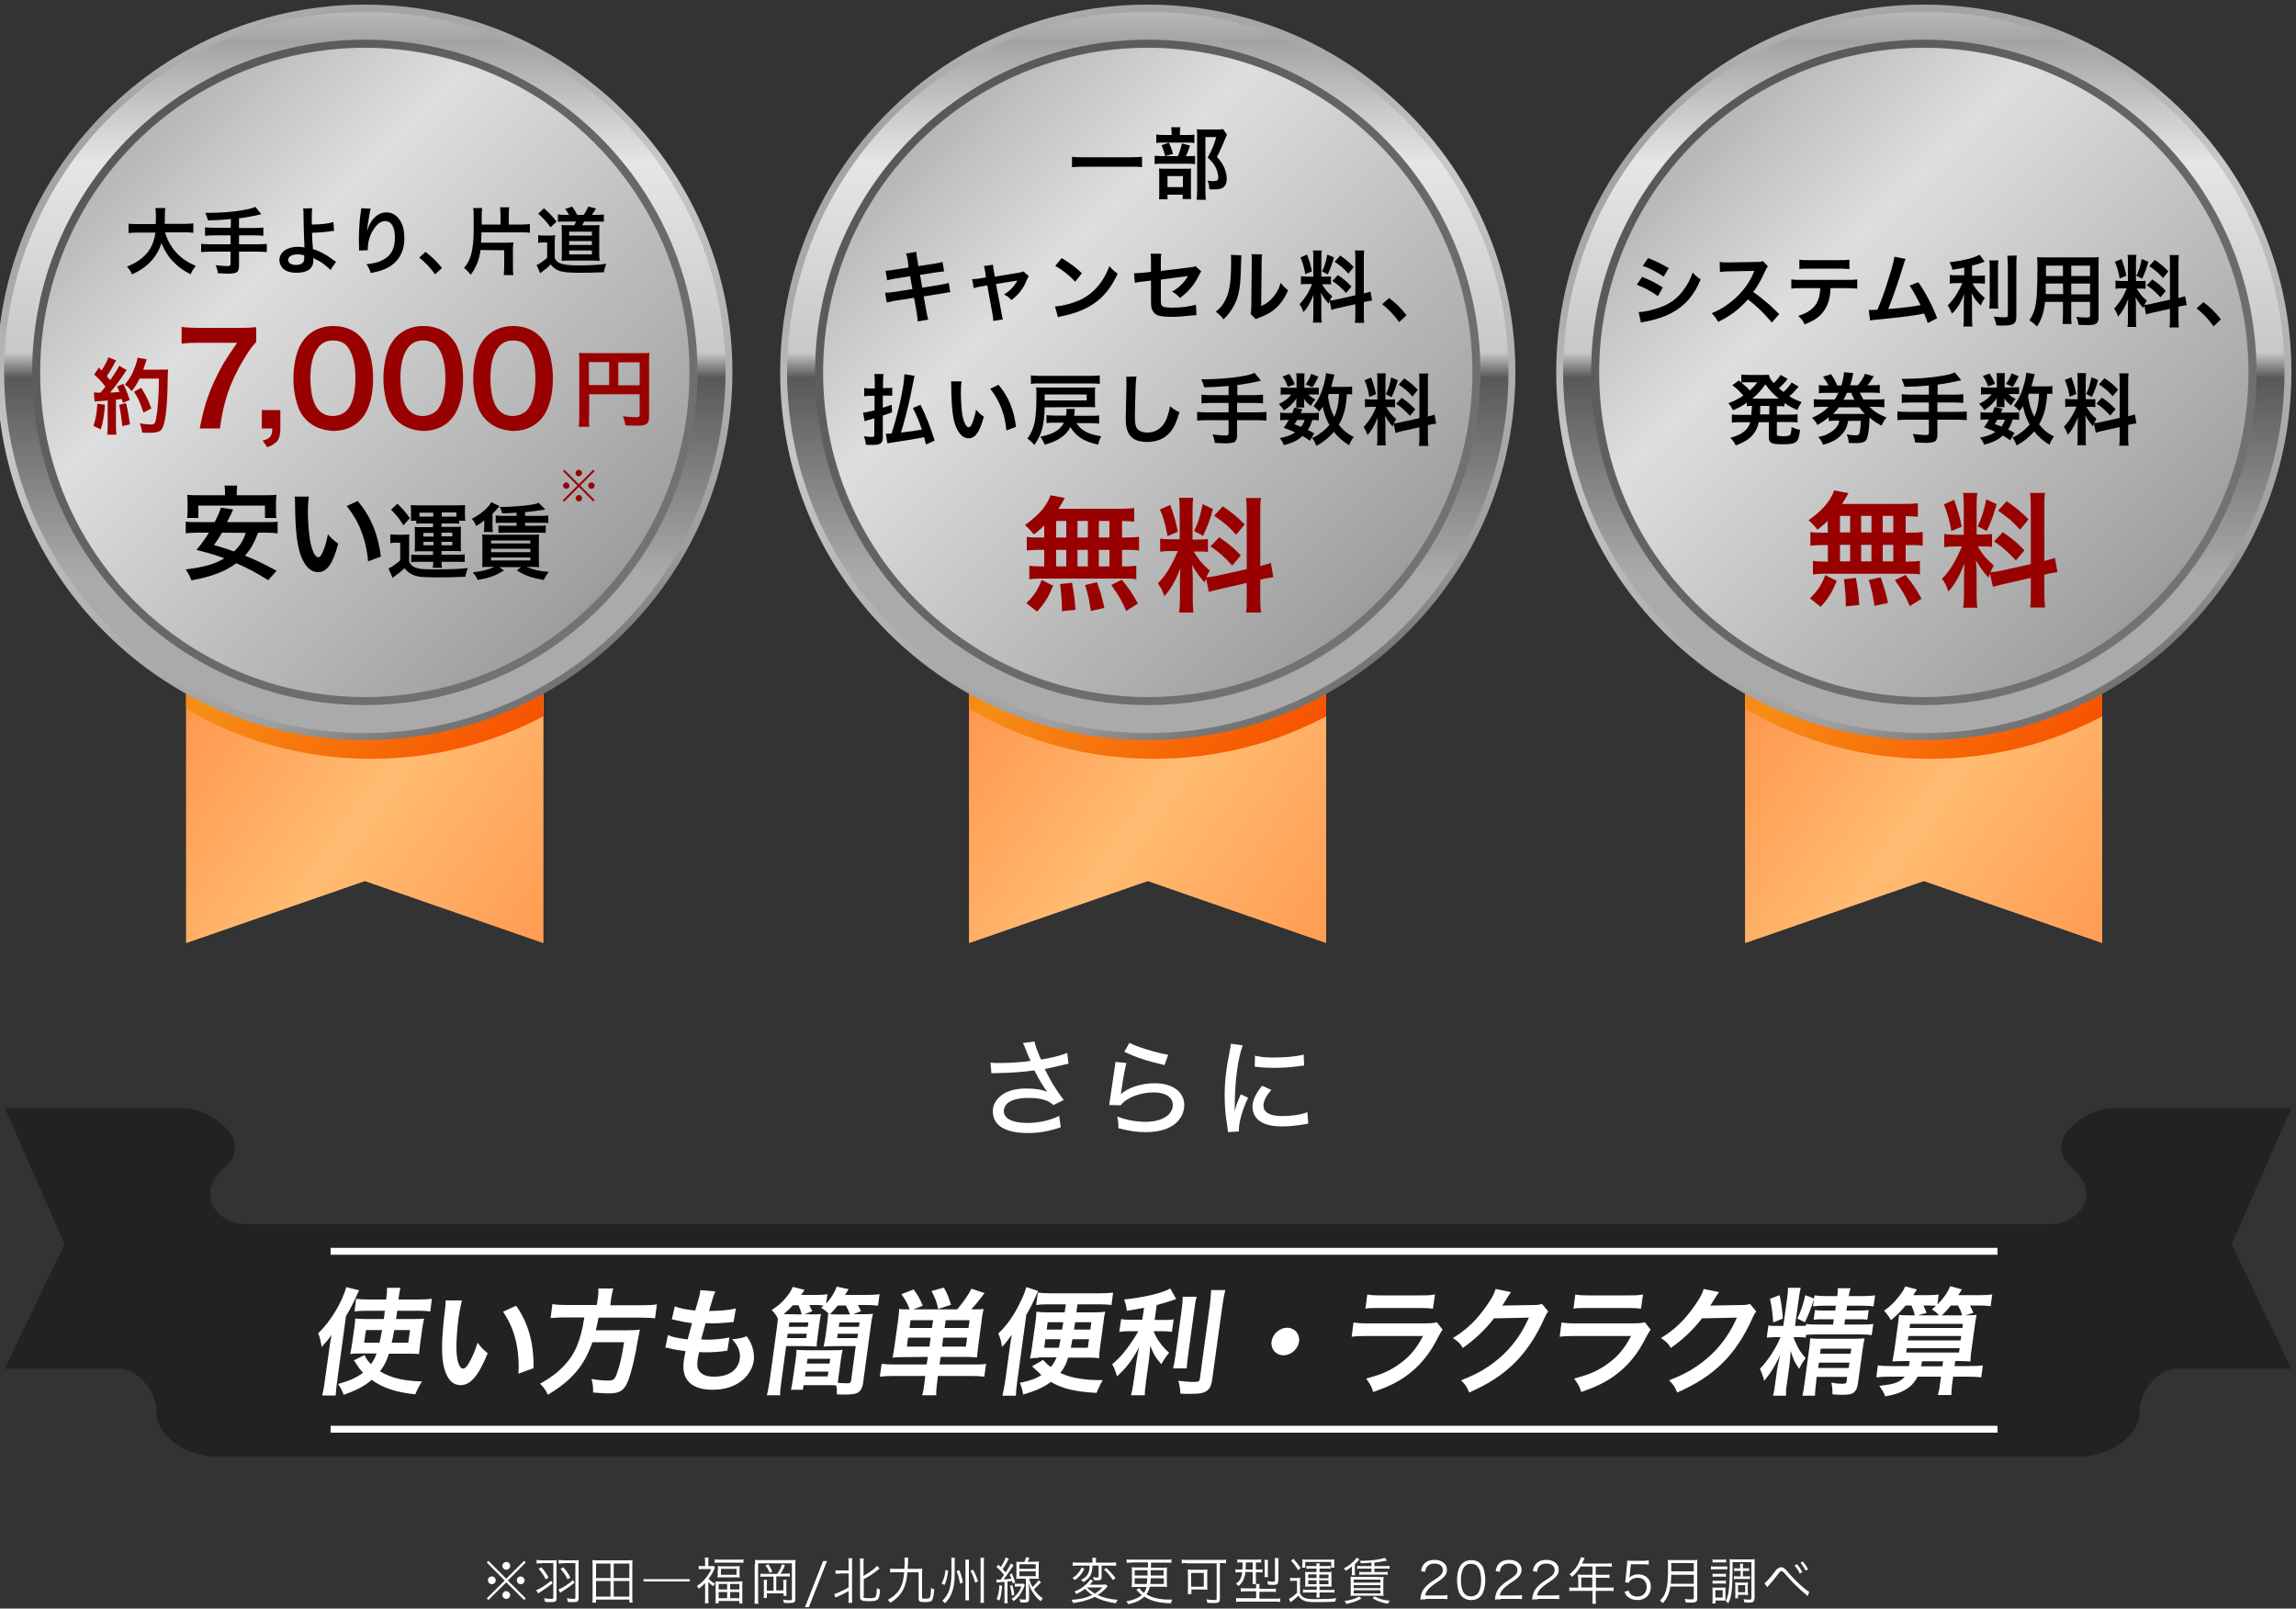 <?xml version="1.0" encoding="utf-8"?>
<!-- Generator: Adobe Illustrator 26.2.1, SVG Export Plug-In . SVG Version: 6.00 Build 0)  -->
<svg version="1.1" id="レイヤー_1" xmlns="http://www.w3.org/2000/svg" xmlns:xlink="http://www.w3.org/1999/xlink" x="0px"
	 y="0px" viewBox="0 0 1000 700.6" style="enable-background:new 0 0 1000 700.6;" xml:space="preserve">
<rect x="0" y="0" width="1000" height="700.6" fill="#333333" stroke="none"/>
<style type="text/css">
	.st0{fill:url(#SVGID_1_);}
	.st1{fill:url(#SVGID_00000159441699982792167580000007041937893911141558_);}
	.st2{fill:url(#SVGID_00000129206228182983878300000001121355565412321958_);}
	.st3{fill:url(#SVGID_00000114794350450701633710000009069559061580544431_);}
	.st4{fill:url(#SVGID_00000155827207850724149120000015231363598783427723_);}
	.st5{fill:url(#SVGID_00000093164869647189220800000009039852633454544573_);}
	.st6{fill:url(#SVGID_00000152962332945469474120000016975970643243954583_);}
	.st7{fill:url(#SVGID_00000058573371867639962470000001165403135504578964_);}
	.st8{fill:url(#SVGID_00000173854333698521160030000009887782589575252100_);}
	.st9{fill:url(#SVGID_00000013894375385416163320000015392771618890453930_);}
	.st10{fill:url(#SVGID_00000093861386475482688620000004050391607299044504_);}
	.st11{fill:url(#SVGID_00000181799045915158250920000008051697944057250218_);}
	.st12{fill:url(#SVGID_00000142890858792302409020000008837975475473349048_);}
	.st13{fill:url(#SVGID_00000141414798587266959200000018328358904826221205_);}
	.st14{fill:url(#SVGID_00000142892048771422985220000003618747004901499287_);}
	.st15{fill:url(#SVGID_00000156553332248666212610000017626873761756654977_);}
	.st16{fill:url(#SVGID_00000063628247644381777350000009139509235410503808_);}
	.st17{fill:url(#SVGID_00000174579728338028910970000008556762352616167604_);}
	.st18{fill:url(#SVGID_00000083781115924843028840000010650371973355401366_);}
	.st19{fill:url(#SVGID_00000155124117644416995290000011119235008263093380_);}
	.st20{fill:url(#SVGID_00000003819330042516340720000016751962512462160801_);}
	.st21{fill:#990000;}
	.st22{fill:#222222;}
	.st23{fill:#FFFFFF;}
	.st24{fill:none;stroke:#FFFFFF;stroke-width:3;stroke-miterlimit:10;}
</style>
<g id="レイヤー_1_1_">
</g>
<g id="_x31_">
	<g>
		<g>
			
				<linearGradient id="SVGID_1_" gradientUnits="userSpaceOnUse" x1="44.9" y1="-233.02" x2="356.112" y2="-11.335" gradientTransform="matrix(1 0 0 1 0 479)">
				<stop  offset="0" style="stop-color:#FFA459"/>
				<stop  offset="6.666670e-02" style="stop-color:#FF873E"/>
				<stop  offset="0.406" style="stop-color:#FFBC72"/>
				<stop  offset="0.867" style="stop-color:#FF8238"/>
				<stop  offset="0.958" style="stop-color:#C2592F"/>
			</linearGradient>
			<polygon class="st0" points="158.9,237.2 81.1,243.6 81.1,410.7 158.9,383.7 236.6,410.7 236.6,243.6 			"/>
			
				<linearGradient id="SVGID_00000143581809030748563580000016134245239829906566_" gradientUnits="userSpaceOnUse" x1="44.9" y1="-233.02" x2="356.112" y2="-11.335" gradientTransform="matrix(1 0 0 1 0 479)">
				<stop  offset="0" style="stop-color:#FFA459"/>
				<stop  offset="6.666670e-02" style="stop-color:#FF873E"/>
				<stop  offset="0.406" style="stop-color:#FFBC72"/>
				<stop  offset="0.867" style="stop-color:#FF8238"/>
				<stop  offset="0.958" style="stop-color:#C2592F"/>
			</linearGradient>
			<polygon style="fill:url(#SVGID_00000143581809030748563580000016134245239829906566_);" points="158.9,237.2 81.1,243.6 
				81.1,410.7 158.9,383.7 236.6,410.7 236.6,243.6 			"/>
			
				<linearGradient id="SVGID_00000070834810590142484970000016956007171289723014_" gradientUnits="userSpaceOnUse" x1="74.897" y1="-289.803" x2="237.045" y2="-127.655" gradientTransform="matrix(1 0 0 1 0 479)">
				<stop  offset="0" style="stop-color:#F77600"/>
				<stop  offset="6.666670e-02" style="stop-color:#F75900"/>
				<stop  offset="0.406" style="stop-color:#F78E16"/>
				<stop  offset="0.867" style="stop-color:#F75400"/>
				<stop  offset="0.958" style="stop-color:#BA2B00"/>
			</linearGradient>
			<path style="fill:url(#SVGID_00000070834810590142484970000016956007171289723014_);" d="M81.1,237.5v71.3
				c24.2,14.2,51.8,21.7,80.6,21.7c26.5,0,52.1-6.4,74.9-18.5v-74.5l-77.8-6.4L81.1,237.5z"/>
		</g>
		<g>
			
				<linearGradient id="SVGID_00000109003025445121710380000007572227329156571569_" gradientUnits="userSpaceOnUse" x1="90.805" y1="-471.778" x2="227.114" y2="-161.457" gradientTransform="matrix(1 0 0 1 0 479)">
				<stop  offset="0" style="stop-color:#B7B7B7"/>
				<stop  offset="6.666670e-02" style="stop-color:#A3A3A3"/>
				<stop  offset="0.224" style="stop-color:#AAAAAA"/>
				<stop  offset="0.406" style="stop-color:#C8C8C8"/>
				<stop  offset="0.867" style="stop-color:#9F9F9F"/>
				<stop  offset="0.958" style="stop-color:#747474"/>
			</linearGradient>
			<path style="fill:url(#SVGID_00000109003025445121710380000007572227329156571569_);" d="M158.9,322.3
				c-42.8,0-83-16.7-113.2-46.9c-30.3-30.2-47-70.5-47-113.2c0-42.8,16.7-83,46.9-113.2C75.9,18.7,116.1,2,158.9,2
				s83,16.7,113.2,46.9c30.2,30.2,46.9,70.5,46.9,113.2c0,42.8-16.7,83-46.9,113.2C241.8,305.7,201.6,322.3,158.9,322.3z"/>
			
				<linearGradient id="SVGID_00000128455392342870177390000007610357972901000122_" gradientUnits="userSpaceOnUse" x1="158.9" y1="-483.206" x2="158.9" y2="-147.686" gradientTransform="matrix(1 0 0 1 0 479)">
				<stop  offset="0" style="stop-color:#616161"/>
				<stop  offset="3.030300e-02" style="stop-color:#B7B7B7"/>
				<stop  offset="6.666670e-02" style="stop-color:#A3A3A3"/>
				<stop  offset="0.224" style="stop-color:#E6E6E6"/>
				<stop  offset="0.47" style="stop-color:#C8C8C8"/>
				<stop  offset="0.503" style="stop-color:#585858"/>
				<stop  offset="0.757" style="stop-color:#AAAAAA"/>
				<stop  offset="1" style="stop-color:#AAAAAA"/>
			</linearGradient>
			<circle style="fill:url(#SVGID_00000128455392342870177390000007610357972901000122_);" cx="158.9" cy="162.2" r="157.1"/>
			
				<linearGradient id="SVGID_00000146470326523954706740000007566011809429441691_" gradientUnits="userSpaceOnUse" x1="343.17" y1="-132.53" x2="45.996" y2="-429.704" gradientTransform="matrix(1 0 0 1 0 479)">
				<stop  offset="0" style="stop-color:#4D4D4D"/>
				<stop  offset="6.666670e-02" style="stop-color:#646464"/>
				<stop  offset="0.194" style="stop-color:#767676"/>
				<stop  offset="1" style="stop-color:#575757"/>
			</linearGradient>
			<circle style="fill:url(#SVGID_00000146470326523954706740000007566011809429441691_);" cx="158.9" cy="162.2" r="144.9"/>
			
				<linearGradient id="SVGID_00000025426966909040555400000016137568902719592322_" gradientUnits="userSpaceOnUse" x1="11.514" y1="-464.186" x2="293.465" y2="-182.235" gradientTransform="matrix(1 0 0 1 0 479)">
				<stop  offset="0" style="stop-color:#B7B7B7"/>
				<stop  offset="6.666670e-02" style="stop-color:#A3A3A3"/>
				<stop  offset="0.365" style="stop-color:#DEDEDE"/>
				<stop  offset="0.867" style="stop-color:#9F9F9F"/>
				<stop  offset="0.958" style="stop-color:#747474"/>
			</linearGradient>
			<circle style="fill:url(#SVGID_00000025426966909040555400000016137568902719592322_);" cx="158.9" cy="162.2" r="141.4"/>
		</g>
	</g>
	<g>
		<g>
			
				<linearGradient id="SVGID_00000006684835594612626330000011014444116146025393_" gradientUnits="userSpaceOnUse" x1="385.9" y1="-233.02" x2="697.112" y2="-11.335" gradientTransform="matrix(1 0 0 1 0 479)">
				<stop  offset="0" style="stop-color:#FFA459"/>
				<stop  offset="6.666670e-02" style="stop-color:#FF873E"/>
				<stop  offset="0.406" style="stop-color:#FFBC72"/>
				<stop  offset="0.867" style="stop-color:#FF8238"/>
				<stop  offset="0.958" style="stop-color:#C2592F"/>
			</linearGradient>
			<polygon style="fill:url(#SVGID_00000006684835594612626330000011014444116146025393_);" points="499.9,237.2 422.1,243.6 
				422.1,410.7 499.9,383.7 577.6,410.7 577.6,243.6 			"/>
			
				<linearGradient id="SVGID_00000074437028594737256230000012951953045949768126_" gradientUnits="userSpaceOnUse" x1="385.9" y1="-233.02" x2="697.112" y2="-11.335" gradientTransform="matrix(1 0 0 1 0 479)">
				<stop  offset="0" style="stop-color:#FFA459"/>
				<stop  offset="6.666670e-02" style="stop-color:#FF873E"/>
				<stop  offset="0.406" style="stop-color:#FFBC72"/>
				<stop  offset="0.867" style="stop-color:#FF8238"/>
				<stop  offset="0.958" style="stop-color:#C2592F"/>
			</linearGradient>
			<polygon style="fill:url(#SVGID_00000074437028594737256230000012951953045949768126_);" points="499.9,237.2 422.1,243.6 
				422.1,410.7 499.9,383.7 577.6,410.7 577.6,243.6 			"/>
			
				<linearGradient id="SVGID_00000056395234708536164520000017136886584694518187_" gradientUnits="userSpaceOnUse" x1="415.897" y1="-289.803" x2="578.045" y2="-127.655" gradientTransform="matrix(1 0 0 1 0 479)">
				<stop  offset="0" style="stop-color:#F77600"/>
				<stop  offset="6.666670e-02" style="stop-color:#F75900"/>
				<stop  offset="0.406" style="stop-color:#F78E16"/>
				<stop  offset="0.867" style="stop-color:#F75400"/>
				<stop  offset="0.958" style="stop-color:#BA2B00"/>
			</linearGradient>
			<path style="fill:url(#SVGID_00000056395234708536164520000017136886584694518187_);" d="M422.1,237.5v71.3
				c24.2,14.2,51.8,21.7,80.6,21.7c26.5,0,52.1-6.4,74.9-18.5v-74.5l-77.8-6.4L422.1,237.5z"/>
		</g>
		<g>
			
				<linearGradient id="SVGID_00000025408975761729099780000002872899621194661523_" gradientUnits="userSpaceOnUse" x1="431.841" y1="-471.794" x2="568.15" y2="-161.472" gradientTransform="matrix(1 0 0 1 0 479)">
				<stop  offset="0" style="stop-color:#B7B7B7"/>
				<stop  offset="6.666670e-02" style="stop-color:#A3A3A3"/>
				<stop  offset="0.224" style="stop-color:#AAAAAA"/>
				<stop  offset="0.406" style="stop-color:#C8C8C8"/>
				<stop  offset="0.867" style="stop-color:#9F9F9F"/>
				<stop  offset="0.958" style="stop-color:#747474"/>
			</linearGradient>
			<path style="fill:url(#SVGID_00000025408975761729099780000002872899621194661523_);" d="M499.9,322.3
				c-42.8,0-83-16.7-113.2-46.9c-30.2-30.2-46.9-70.5-46.9-113.2c0-42.8,16.7-83,46.9-113.2c30.2-30.3,70.4-47,113.2-47
				s83,16.7,113.2,46.9S660,119.4,660,162.1c0,42.8-16.7,83-46.9,113.2C582.8,305.7,542.6,322.3,499.9,322.3z"/>
			
				<linearGradient id="SVGID_00000019660403174010433670000017638308763592511164_" gradientUnits="userSpaceOnUse" x1="499.9" y1="-483.206" x2="499.9" y2="-147.686" gradientTransform="matrix(1 0 0 1 0 479)">
				<stop  offset="0" style="stop-color:#616161"/>
				<stop  offset="3.030300e-02" style="stop-color:#B7B7B7"/>
				<stop  offset="6.666670e-02" style="stop-color:#A3A3A3"/>
				<stop  offset="0.224" style="stop-color:#E6E6E6"/>
				<stop  offset="0.47" style="stop-color:#C8C8C8"/>
				<stop  offset="0.503" style="stop-color:#585858"/>
				<stop  offset="0.757" style="stop-color:#AAAAAA"/>
				<stop  offset="1" style="stop-color:#AAAAAA"/>
			</linearGradient>
			<circle style="fill:url(#SVGID_00000019660403174010433670000017638308763592511164_);" cx="499.9" cy="162.2" r="157.1"/>
			
				<linearGradient id="SVGID_00000023991165267538388270000012406782388117335426_" gradientUnits="userSpaceOnUse" x1="684.17" y1="-132.53" x2="386.997" y2="-429.704" gradientTransform="matrix(1 0 0 1 0 479)">
				<stop  offset="0" style="stop-color:#4D4D4D"/>
				<stop  offset="6.666670e-02" style="stop-color:#646464"/>
				<stop  offset="0.194" style="stop-color:#767676"/>
				<stop  offset="1" style="stop-color:#575757"/>
			</linearGradient>
			<circle style="fill:url(#SVGID_00000023991165267538388270000012406782388117335426_);" cx="499.9" cy="162.2" r="144.9"/>
			
				<linearGradient id="SVGID_00000028287612797036855520000011728178567891647421_" gradientUnits="userSpaceOnUse" x1="352.514" y1="-464.186" x2="634.465" y2="-182.235" gradientTransform="matrix(1 0 0 1 0 479)">
				<stop  offset="0" style="stop-color:#B7B7B7"/>
				<stop  offset="6.666670e-02" style="stop-color:#A3A3A3"/>
				<stop  offset="0.365" style="stop-color:#DEDEDE"/>
				<stop  offset="0.867" style="stop-color:#9F9F9F"/>
				<stop  offset="0.958" style="stop-color:#747474"/>
			</linearGradient>
			<circle style="fill:url(#SVGID_00000028287612797036855520000011728178567891647421_);" cx="499.9" cy="162.2" r="141.4"/>
		</g>
	</g>
	<g>
		<g>
			
				<linearGradient id="SVGID_00000067953543028275111350000005288781844252212875_" gradientUnits="userSpaceOnUse" x1="723.9" y1="-233.02" x2="1035.112" y2="-11.335" gradientTransform="matrix(1 0 0 1 0 479)">
				<stop  offset="0" style="stop-color:#FFA459"/>
				<stop  offset="6.666670e-02" style="stop-color:#FF873E"/>
				<stop  offset="0.406" style="stop-color:#FFBC72"/>
				<stop  offset="0.867" style="stop-color:#FF8238"/>
				<stop  offset="0.958" style="stop-color:#C2592F"/>
			</linearGradient>
			<polygon style="fill:url(#SVGID_00000067953543028275111350000005288781844252212875_);" points="837.9,237.2 760.1,243.6 
				760.1,410.7 837.9,383.7 915.6,410.7 915.6,243.6 			"/>
			
				<linearGradient id="SVGID_00000067210196521363651600000015390386797903384228_" gradientUnits="userSpaceOnUse" x1="723.9" y1="-233.02" x2="1035.112" y2="-11.335" gradientTransform="matrix(1 0 0 1 0 479)">
				<stop  offset="0" style="stop-color:#FFA459"/>
				<stop  offset="6.666670e-02" style="stop-color:#FF873E"/>
				<stop  offset="0.406" style="stop-color:#FFBC72"/>
				<stop  offset="0.867" style="stop-color:#FF8238"/>
				<stop  offset="0.958" style="stop-color:#C2592F"/>
			</linearGradient>
			<polygon style="fill:url(#SVGID_00000067210196521363651600000015390386797903384228_);" points="837.9,237.2 760.1,243.6 
				760.1,410.7 837.9,383.7 915.6,410.7 915.6,243.6 			"/>
			
				<linearGradient id="SVGID_00000083770235594433338020000015964888386549976197_" gradientUnits="userSpaceOnUse" x1="753.897" y1="-289.803" x2="916.045" y2="-127.655" gradientTransform="matrix(1 0 0 1 0 479)">
				<stop  offset="0" style="stop-color:#F77600"/>
				<stop  offset="6.666670e-02" style="stop-color:#F75900"/>
				<stop  offset="0.406" style="stop-color:#F78E16"/>
				<stop  offset="0.867" style="stop-color:#F75400"/>
				<stop  offset="0.958" style="stop-color:#BA2B00"/>
			</linearGradient>
			<path style="fill:url(#SVGID_00000083770235594433338020000015964888386549976197_);" d="M760.1,237.5v71.3
				c24.2,14.2,51.8,21.7,80.6,21.7c26.5,0,52.1-6.4,74.9-18.5v-74.5l-77.8-6.4L760.1,237.5z"/>
		</g>
		<g>
			
				<linearGradient id="SVGID_00000162321228551547561260000013826655357113235641_" gradientUnits="userSpaceOnUse" x1="769.841" y1="-471.794" x2="906.15" y2="-161.472" gradientTransform="matrix(1 0 0 1 0 479)">
				<stop  offset="0" style="stop-color:#B7B7B7"/>
				<stop  offset="6.666670e-02" style="stop-color:#A3A3A3"/>
				<stop  offset="0.224" style="stop-color:#AAAAAA"/>
				<stop  offset="0.406" style="stop-color:#C8C8C8"/>
				<stop  offset="0.867" style="stop-color:#9F9F9F"/>
				<stop  offset="0.958" style="stop-color:#747474"/>
			</linearGradient>
			<path style="fill:url(#SVGID_00000162321228551547561260000013826655357113235641_);" d="M837.9,322.3
				c-42.8,0-83-16.7-113.2-46.9s-46.9-70.5-46.9-113.2c0-42.8,16.7-83,46.9-113.2c30.2-30.3,70.4-47,113.2-47s83,16.7,113.2,46.9
				S998,119.4,998,162.1c0,42.8-16.7,83-46.9,113.2C920.8,305.7,880.6,322.3,837.9,322.3z"/>
			
				<linearGradient id="SVGID_00000020391242185824438460000003570550491379364760_" gradientUnits="userSpaceOnUse" x1="837.9" y1="-483.206" x2="837.9" y2="-147.686" gradientTransform="matrix(1 0 0 1 0 479)">
				<stop  offset="0" style="stop-color:#616161"/>
				<stop  offset="3.030300e-02" style="stop-color:#B7B7B7"/>
				<stop  offset="6.666670e-02" style="stop-color:#A3A3A3"/>
				<stop  offset="0.224" style="stop-color:#E6E6E6"/>
				<stop  offset="0.47" style="stop-color:#C8C8C8"/>
				<stop  offset="0.503" style="stop-color:#585858"/>
				<stop  offset="0.757" style="stop-color:#AAAAAA"/>
				<stop  offset="1" style="stop-color:#AAAAAA"/>
			</linearGradient>
			<circle style="fill:url(#SVGID_00000020391242185824438460000003570550491379364760_);" cx="837.9" cy="162.2" r="157.1"/>
			
				<linearGradient id="SVGID_00000005969008064518611570000004661126804263072423_" gradientUnits="userSpaceOnUse" x1="1022.17" y1="-132.53" x2="724.996" y2="-429.704" gradientTransform="matrix(1 0 0 1 0 479)">
				<stop  offset="0" style="stop-color:#4D4D4D"/>
				<stop  offset="6.666670e-02" style="stop-color:#646464"/>
				<stop  offset="0.194" style="stop-color:#767676"/>
				<stop  offset="1" style="stop-color:#575757"/>
			</linearGradient>
			<circle style="fill:url(#SVGID_00000005969008064518611570000004661126804263072423_);" cx="837.9" cy="162.2" r="144.9"/>
			
				<linearGradient id="SVGID_00000152964039096195903680000010982794338856820664_" gradientUnits="userSpaceOnUse" x1="690.514" y1="-464.186" x2="972.465" y2="-182.235" gradientTransform="matrix(1 0 0 1 0 479)">
				<stop  offset="0" style="stop-color:#B7B7B7"/>
				<stop  offset="6.666670e-02" style="stop-color:#A3A3A3"/>
				<stop  offset="0.365" style="stop-color:#DEDEDE"/>
				<stop  offset="0.867" style="stop-color:#9F9F9F"/>
				<stop  offset="0.958" style="stop-color:#747474"/>
			</linearGradient>
			<circle style="fill:url(#SVGID_00000152964039096195903680000010982794338856820664_);" cx="837.9" cy="162.2" r="141.4"/>
		</g>
	</g>
	<g>
		<path d="M71.9,101.3c0.8,2.9,2.5,6,4.6,8.4c2.4,2.7,5,4.5,8.8,6.1c-1.1,1.3-1.5,2-2.3,3.7c-3.4-1.8-5.6-3.4-7.9-5.9
			c-2.1-2.2-3.6-4.8-4.8-7.7c-1,3.3-2.7,6-5.2,8.6c-2.2,2.1-4.5,3.6-7.6,5c-0.5-1.2-1.2-2.2-2.2-3.4c2.3-0.9,3.6-1.6,5.2-2.7
			c4.3-3,6.4-6.6,7.2-12.1H60c-2,0-2.9,0.1-4,0.2v-4.1c1,0.2,2.1,0.2,4,0.2h7.8c0.1-1.6,0.1-2.1,0.1-3.8c0-1.3-0.1-2.3-0.2-3.2H72
			c-0.2,1.1-0.2,1.6-0.2,3.7c0,1.3,0,2-0.1,3.2h8.5c1.8,0,2.9-0.1,4-0.2v4.1c-1.3-0.2-2.2-0.2-4-0.2h-8.3V101.3z"/>
		<path d="M100.6,95.4c-4.2,0.4-5.8,0.5-10,0.6c-0.4-1.3-0.4-1.3-1.2-3.3c0.7,0,1.1,0,1.6,0c4.6,0,10.5-0.4,14.3-1.1
			c3-0.5,4.2-0.8,5.9-1.5l2.6,3.2c-2.8,0.7-7.1,1.5-9.7,1.8v4.2h6.6c1.8,0,2.9-0.1,4-0.2v3.6c-1.1-0.1-2.3-0.2-3.9-0.2h-6.7v3.9h8.2
			c1.8,0,2.8-0.1,3.9-0.2v3.6c-1.1-0.1-2.2-0.2-3.9-0.2h-8.2v6.3c0,1.4-0.4,2.4-1.2,2.8c-0.7,0.3-2.1,0.5-3.6,0.5
			c-1,0-2.5-0.1-4.4-0.2c-0.2-1.4-0.4-2.1-1-3.5c2.3,0.3,4,0.4,5.3,0.4c0.9,0,1.2-0.2,1.2-1v-5.3h-8.9c-1.8,0-2.8,0.1-3.9,0.2v-3.6
			c1.1,0.1,2.1,0.2,3.9,0.2h8.9v-3.9h-7.1c-1.4,0-2.9,0.1-4,0.2V99c1.1,0.1,2.1,0.2,4,0.2h7.2L100.6,95.4L100.6,95.4z"/>
		<path d="M136,90.7c-0.2,1.1-0.2,2.6-0.2,5c0,0.4,0,0.5,0,2.1c3.8,0,7.4-0.4,9.4-1.1l0.3,3.9c-0.6,0-0.6,0-2.1,0.2
			c-2.7,0.4-5,0.5-7.5,0.6c0.1,2.5,0.1,3.9,0.4,7.1c1.8,0.5,3.3,1.2,5,2.2c1.2,0.6,1.7,1,4.1,2.7c0.4,0.3,0.6,0.4,1,0.6l-2.5,3.6
			c-0.6-0.7-1.1-1.2-2.3-2.1c-1.5-1.2-2.5-1.8-4.2-2.6c-0.4-0.2-0.7-0.4-1-0.6c0,0.3,0.1,0.5,0.1,1c0,3.6-2.5,5.5-7.3,5.5
			c-3.3,0-5.5-0.9-6.7-2.8c-0.5-0.8-0.8-1.9-0.8-2.8c0-3.3,3.3-5.7,7.9-5.7c1.2,0,2.3,0.1,3,0.3c0-0.1,0-0.1,0-0.3
			c-0.1-1.2-0.4-9.9-0.4-13.9c0-1.6,0-1.9-0.2-2.8L136,90.7z M129.5,110.8c-2.4,0-4,1-4,2.4c0,0.8,0.4,1.3,1.1,1.7
			c0.6,0.3,1.5,0.5,2.3,0.5c1.2,0,2.3-0.3,2.9-0.9c0.4-0.4,0.7-1,0.7-1.8c0-0.6,0-1.5,0-1.5C131.3,110.9,130.7,110.8,129.5,110.8z"
			/>
		<path d="M161.5,90.9c-0.4,1.1-0.5,1.9-1.2,6.2c-0.2,1.3-0.4,2.4-0.4,3.2h0.1c0.1-0.2,0.1-0.2,0.2-0.7c0.3-1.1,1.2-2.7,2-3.8
			c1.8-2.2,3.7-3.3,6.1-3.3c2.2,0,4.1,1,5.5,2.9c1.6,2.1,2.3,4.7,2.3,8.5c0,6.2-2.9,10.8-8.3,13.2c-1.6,0.7-3.9,1.4-6.3,1.8
			c-0.6-1.8-1-2.5-1.9-3.8c3.2-0.4,5.1-0.8,7-1.8c3.7-1.9,5.4-4.9,5.4-9.8c0-4.6-1.5-7.2-4.3-7.2c-1.2,0-2.3,0.5-3.5,1.7
			c-2.5,2.6-4,6.5-4,10.3c0,0.2,0,0.4,0,0.7l-3.8,0.1c0-0.2,0-0.4,0-0.4c0-0.1,0-0.3,0-0.6c0-0.9-0.1-3.3-0.1-3.9
			c0-2.6,0.2-6.1,0.4-8.4l0.5-4c0.1-0.5,0.1-0.7,0.1-1.1L161.5,90.9z"/>
		<path d="M185.3,109.7c2.9,2.2,4.7,4,7.2,7l-3,2.8c-2.3-3.2-4.2-5.1-6.9-7.3L185.3,109.7z"/>
		<path d="M209.3,108.9c-0.6,4.4-1.9,7.5-4.3,10.8c-0.9-1.2-1.8-2.2-2.9-3c1.3-1.5,2.3-3.3,3-5.5c0.7-2.4,1.2-6.4,1.2-10.3v-6.3
			c0-2.2,0-2.6-0.2-4h3.9c-0.2,1.3-0.2,2.5-0.2,3.9v3.3h8.2V94c0-1.7-0.1-2.6-0.2-3.7h4c-0.2,1.1-0.2,1.9-0.2,3.7v3.8h5.3
			c1.6,0,2.9-0.1,3.9-0.2v3.8c-1.1-0.2-2.3-0.2-3.9-0.2h-17.2v0.4c0,1.1-0.1,2.1-0.2,4.1h10.8c1.4,0,2.3,0,3.3-0.1
			c-0.1,1-0.2,1.9-0.2,3.2v7c0,1.8,0,2.8,0.2,4h-4.2c0.1-1.2,0.2-2.1,0.2-4.1V109L209.3,108.9L209.3,108.9L209.3,108.9z"/>
		<path d="M234.4,102.4c0.8,0.1,1.3,0.2,2.6,0.2h2.3c1,0,1.7,0,2.5-0.2c-0.1,1-0.2,1.7-0.2,3.5v6.6c0.7,1.2,1.3,1.7,2.2,2.1
			c1.7,0.7,3.9,1,8.4,1c4.5,0,8.4-0.2,11.9-0.7c-0.6,1.3-0.8,2.1-1.1,3.7c-5.7,0.2-8.6,0.2-11,0.2c-4.6,0-7.1-0.3-8.8-1
			c-1.4-0.6-2.1-1.2-3.4-2.6c-0.9,1-2.2,2.1-3.6,3.1c-0.4,0.3-0.5,0.4-0.9,0.7l-1.6-3.6c1.2-0.4,2.6-1.4,4.6-3.1v-6.7h-1.7
			c-0.9,0-1.3,0-2.2,0.2L234.4,102.4L234.4,102.4z M236.9,90.7c2.4,2.1,3.9,3.7,5.5,5.8l-2.6,2.5c-1.9-2.6-3.2-4-5.4-5.9L236.9,90.7
			z M247.8,93.6c-0.4-0.9-1-1.8-1.7-2.6l3.1-1c0.9,1.2,1.4,2,2.2,3.6h2.8c0.8-1.1,1.4-2.2,2-3.6l3.4,0.8c-0.6,1-1.3,2-1.8,2.8h2
			c1.5,0,2.3-0.1,3.2-0.2v3.2c-1-0.1-2-0.1-3.2-0.1h-5.4c-0.4,0.8-0.5,1.1-0.8,1.6h4.6c1.5,0,2.3,0,2.9-0.1c-0.1,0.8-0.1,1.7-0.1,3
			v9.5c0,1.3,0,2.1,0.2,3.1c-1.1,0-1.7-0.1-2.5-0.1h-11.1c-1,0-1.7,0-3,0.1c0.1-0.7,0.1-2,0.1-3V101c0-1.1-0.1-2.2-0.1-3
			c0.7,0.1,1.7,0.1,3.1,0.1h2.4c0.4-0.7,0.5-0.9,0.8-1.6h-4.7c-1.5,0-2.3,0-3.2,0.1v-3.2c0.8,0.1,1.7,0.2,3.3,0.2H247.8z
			 M247.9,110.8h9.9v-1.7h-9.9V110.8z M247.9,102.6h9.9v-1.7h-9.9V102.6z M247.9,106.7h9.9V105h-9.9V106.7z"/>
		<path class="st21" d="M256.5,181.6c0,2.3,0,3.4,0.2,4.3h-4.6c0.1-1.2,0.2-2.5,0.2-4.4v-24.2c0-1.6,0-2.5-0.1-3.6
			c1.2,0.1,2.1,0.1,4.1,0.1h22.5c2,0,3.1,0,4-0.1c-0.1,1.1-0.1,2-0.1,4v23.7c0,1.9-0.4,2.9-1.5,3.5c-0.7,0.4-1.9,0.5-3.9,0.5
			c-1.4,0-3.5-0.1-4.9-0.1c-0.2-1.4-0.5-2.5-1.1-4c2.4,0.3,4.3,0.4,5.6,0.4c1.4,0,1.7-0.1,1.7-1v-9h-22v9.9L256.5,181.6L256.5,181.6
			z M265.3,157.7h-8.8v10h8.8V157.7z M278.6,167.8v-10h-9.3v10H278.6z"/>
		<path d="M112.4,232c-1.7,4.5-3.1,7.1-5.7,10c5.3,2.2,8,3.5,13.8,6.6l-3.7,4.1c-5.1-3.2-8.4-5-13.9-7.4c-4.8,3.6-10.2,5.7-19.5,7.5
			c-0.7-1.8-1.4-3.1-2.5-4.8c7.6-0.9,12.4-2.2,16.8-4.8c-4.2-1.6-5-1.8-12.1-3.7c2.7-3.3,3.7-4.8,5.4-7.5h-5.2
			c-2.2,0-3.6,0.1-4.9,0.3v-5.1c1.3,0.2,2.3,0.2,4.9,0.2h7.7c1.5-2.9,2.2-4.6,2.7-6.3l5.4,0.8c-0.5,0.9-0.5,0.9-0.9,1.9
			c-0.6,1.2-0.6,1.2-1.8,3.6H116c2.6,0,3.7,0,4.9-0.2v5.1c-1.4-0.2-2.7-0.3-4.9-0.3L112.4,232L112.4,232z M98,214.9
			c0-1.4,0-2.3-0.2-3.4h5.5c-0.1,0.9-0.2,2-0.2,3.4v0.8h12.1c2.2,0,3.6,0,5.2-0.2c-0.1,1.2-0.2,2.2-0.2,3.5v3.3c0,1.3,0,2.3,0.2,3.3
			h-5v-5.4h-29v5.4h-4.9c0.1-1,0.2-2,0.2-3.3V219c0-1.1-0.1-2.3-0.2-3.5c1.5,0.2,2.9,0.2,5.2,0.2H98V214.9z M96.7,232
			c-1.3,2.2-1.8,3-3.5,5.4c4.5,1.3,5.5,1.6,8.7,2.8c2.6-2.4,3.9-4.6,5.2-8.1L96.7,232L96.7,232z"/>
		<path d="M134.5,216.2c-0.2,1.7-0.4,3.9-0.4,6.8c0,3.9,0.4,9.3,0.9,12.1c0.8,4.7,2.2,7.6,3.6,7.6c0.7,0,1.3-0.7,1.8-1.9
			c1.1-2.4,1.9-5.1,2.4-8.1c1.6,1.8,2.3,2.5,4.5,4.1c-2.3,8.8-4.9,12.4-8.8,12.4c-3,0-5.4-2.2-7.2-6.5c-1.8-4.5-2.7-11-2.8-23.5
			c0-1.6,0-1.9-0.2-2.9h6.2V216.2z M155.8,218.2c5.7,6.8,8.8,14.3,10.1,24.2l-5.6,2.1c-0.3-4.2-1.3-8.9-2.9-13
			c-1.5-4.1-3.7-7.7-6.4-11.1L155.8,218.2z"/>
		<path d="M170,232.7c1,0.1,1.5,0.2,2.9,0.2h2.7c1,0,1.9,0,2.7-0.2c-0.1,1.1-0.1,2-0.1,3.9v8.1c0.9,1.6,1.8,2.3,3.7,2.8
			c1.3,0.4,3.5,0.5,8.3,0.5c5.9,0,10.1-0.2,13.6-0.6c-0.6,1.5-0.9,2.4-1.1,3.8c-4.9,0.2-7.9,0.3-12.1,0.3c-2.2,0-5.2-0.1-6.7-0.2
			c-3.5-0.3-5.7-1.3-7.7-3.8c-1.8,1.6-2.6,2.3-4.2,3.4c-0.3,0.2-0.6,0.5-1,0.8l-1.8-4.1c1.3-0.6,3-1.7,5.1-3.5v-7.7h-1.9
			c-1,0-1.5,0-2.4,0.2V232.7z M173.1,219.4c2.9,2.9,3.5,3.6,5.4,6.3l-2.8,3.1c-1.9-3.1-3.3-4.8-5.4-6.8L173.1,219.4z M184,228
			c-1.1,0-1.8,0-2.7,0.1v-1.3h-2.4c0.1-0.8,0.1-1.3,0.1-2.2v-2.2c0-0.9,0-1.7-0.1-2.4c1,0.1,1.9,0.1,3.5,0.1h16.8
			c1.4,0,2.3,0,3.4-0.1c-0.1,0.7-0.1,1.3-0.1,2.3v2.2c0,1,0,1.7,0.2,2.3H200v1.3c-0.8-0.1-1.4-0.1-2.6-0.1h-5.1v1.5h5.5
			c1.5,0,2.1,0,3-0.1c-0.1,0.8-0.1,1.5-0.1,2.7v5.4c0,1.2,0,1.8,0.1,2.6c-1.2-0.1-1.8-0.1-3-0.1h-5.5v1.6h7.2c1.5,0,2.1,0,2.9-0.2
			v3.4c-0.9-0.1-1.5-0.1-3-0.1h-7.1c0,1.2,0.1,1.8,0.2,2.6h-4c0.1-1,0.2-1.4,0.2-2.6H182c-1.3,0-2,0-2.9,0.2v-3.4
			c0.9,0.1,1.8,0.2,2.8,0.2h6.7v-1.6h-5.1c-1.3,0-1.8,0-2.9,0.1c0.1-0.8,0.1-1.2,0.1-2.6v-5.4c0-1.6,0-1.9-0.1-2.7
			c0.9,0.1,1.5,0.1,2.9,0.1h5.1V228H184z M188.7,223.3h-6v1.7c0.4,0,0.6,0,1.1,0h4.9V223.3z M184.4,232.1v1.6h4.4v-1.6H184.4z
			 M184.4,236v1.5h4.4V236H184.4z M197.8,225c0.3,0,0.3,0,1,0v-1.8h-6.4v1.8H197.8z M192.3,233.6h4.7V232h-4.7V233.6z M192.3,237.5
			h4.7V236h-4.7V237.5z"/>
		<path d="M217.6,220.5c-0.4,0.4-0.4,0.4-1.8,1.9c-0.3,0.4-0.7,0.8-1.3,1.3v5.2c0,1.4,0,2.1,0.2,2.8h-4c0.1-0.7,0.2-1.2,0.2-2.3v-1
			c0-0.7,0-1.1,0.1-1.8c-1.3,1.1-1.8,1.4-3.6,2.5c-0.6-1.4-0.9-2-1.9-3.1c3.9-2.1,7.2-4.8,8.5-7.3L217.6,220.5z M213.6,246.9
			c-1.8,0-2.5,0-3.6,0.1c0.1-0.5,0.1-1.8,0.1-2.9v-7.6c0-2.9,0-2.9-0.1-3.7c0.8,0.1,1.3,0.1,3.6,0.1h17.6c2,0,2.6,0,3.6-0.1
			c-0.1,0.9-0.1,1.9-0.1,3.5v7.3c0,1.5,0,2.7,0.1,3.4c-0.3,0-0.3,0-0.8,0c-0.8-0.1-1.3-0.1-2-0.1h-2.6c3,1.3,5.1,1.8,9.6,2.2
			c-1.2,1.6-1.3,1.8-2.2,3.5c-5-0.9-7.6-1.7-11.7-4.1l1.8-1.5h-9.4l2,1.5c-3.9,2.3-5.9,3.1-11.4,4.1c-0.7-1.4-1.1-2-2.2-3.3
			c4.1-0.5,6.9-1.2,9.4-2.4H213.6z M213.9,236.7H231v-1.3h-17.1V236.7z M213.9,240.5H231V239h-17.1V240.5z M213.9,244.1H231v-1.3
			h-17.1V244.1z M225.1,223.3c-3.4,0.2-3.4,0.2-6.4,0.3c-0.2-1-0.5-1.8-1-2.8c0.6,0,1.1,0,1.4,0c2.8,0,8.1-0.4,11.3-0.8
			c2-0.3,3.1-0.5,4.2-1l2.9,2.9c-2.1,0.4-6.2,0.9-8.8,1.2v1.6h6.8c1.6,0,2.3,0,3.3-0.2v3.3c-0.9-0.1-1.7-0.1-3.3-0.1h-6.8v1.3h5.7
			c1.5,0,2.6,0,3.3-0.1v3.2c-1-0.1-1.7-0.1-3.3-0.1h-14c-1.4,0-2.7,0.1-3.3,0.1v-3.2c0.6,0.1,1.9,0.1,3.3,0.1h4.6v-1.3h-5.8
			c-1.5,0-2.5,0-3.3,0.1v-3.3c0.7,0.1,2,0.2,3.3,0.2h5.8v-1.4H225.1z"/>
		<g>
			<path class="st21" d="M45.7,176.3c-0.3,4.5-0.8,7.5-1.8,10.7l-3.2-1.5c1-3.1,1.5-5.6,1.7-9.7L45.7,176.3z M40.9,170.9
				c0.5,0.1,0.8,0.1,1.5,0.1c0.3,0,0.6,0,1.4,0c1.2-1.5,1.4-1.7,2.1-2.6c-1.9-2.5-2.3-2.9-4.9-5.3l2.1-3c0.5,0.6,0.7,0.8,1.1,1.3
				c1.4-2.1,2.6-4.5,3-5.8l3.4,1.4c-0.2,0.3-0.4,0.6-0.8,1.3c-0.8,1.7-2.4,4.3-3.3,5.5c0.6,0.7,1,1.2,1.5,1.8
				c2.3-3.4,3.4-5.1,3.9-6.3l3.3,1.9c-0.4,0.4-0.6,0.8-1.2,1.7c-2,3-4.5,6.3-6.1,8.1c2.1-0.1,2.3-0.1,4.1-0.3
				c-0.3-0.9-0.5-1.3-1-2.4l2.7-1.1c0.9,1.8,1.9,4.2,2.8,7l-3,1.3c-0.2-0.8-0.3-1.1-0.4-1.7c-1.1,0.1-1.9,0.2-2.6,0.3v11.3
				c0,1.8,0.1,2.8,0.2,3.9h-4c0.1-1.1,0.2-2.1,0.2-3.9v-11c-1.5,0.1-2.7,0.2-3.4,0.3c-1.5,0.1-1.7,0.1-2.3,0.2L40.9,170.9z
				 M54.9,175.6c0.8,3.2,1.3,6.2,1.7,9.2l-3.3,0.8c-0.3-2.8-0.8-6.4-1.4-9.3L54.9,175.6z M60.9,164.7c-1.3,2.6-1.9,3.6-3.6,5.7
				c-0.7-1.1-1.5-1.9-2.9-2.9c1.8-2.1,3.3-4.6,4.2-7.2c0.7-1.8,1.1-3.3,1.3-4.5l4,0.7c-0.2,0.5-0.2,0.5-0.5,1.5
				c-0.5,1.5-0.6,1.9-1,3h7.8c1.5,0,2.2,0,3-0.1c-0.1,1.2-0.1,1.2-0.2,6.3c0,4.1-0.4,10.4-0.8,13.3c-0.6,4.1-1.2,6.1-2.4,7.1
				c-0.8,0.6-2.3,0.9-4.6,0.9c-0.9,0-2.1,0-3.3-0.1c-0.2-1.6-0.4-2.5-1-4c1.8,0.3,3.5,0.5,4.7,0.5c1.6,0,2-0.4,2.4-2.7
				c0.7-3.5,1.2-9.9,1.2-17.3H60.9z M62.5,179.7c-1.5-4.4-2.2-6-4.1-9.1l3.1-1.7c2.1,3.4,3.1,5.3,4.4,9L62.5,179.7z"/>
			<path class="st21" d="M111.7,148.9c-1.8,1.7-3.4,4-5.7,7.9c-5.8,9.7-8.7,18.1-10.2,29.8H87c1.8-9.2,3.5-14.5,6.7-21.3
				c2.5-5.4,4.8-9.2,9.6-16h-17c-3.2,0-4.9,0.1-7.2,0.4v-7.3c2.5,0.3,4.3,0.4,7.5,0.4h17.5c4.1,0,5.6-0.1,7.5-0.3V148.9z"/>
			<path class="st21" d="M122.1,186.6c0,4.7-1.2,6.5-5.7,8.2l-2-2.9c3.4-0.9,4.1-1.9,4.2-5.3H114v-8h8.1V186.6z"/>
			<path class="st21" d="M133.5,183c-1.6-1.6-2.9-3.6-3.6-5.6c-1.4-3.9-2.1-8.2-2.1-12.6c0-5.8,1.3-11.9,3.4-15.2
				c3-4.9,7.9-7.6,14-7.6c4.7,0,8.7,1.5,11.6,4.5c1.6,1.6,2.9,3.6,3.6,5.6c1.4,3.8,2.1,8.2,2.1,12.8c0,6.8-1.5,12.7-4.1,16.3
				c-3.1,4.3-7.6,6.5-13.4,6.5C140.4,187.4,136.4,185.9,133.5,183z M151,178.8c2.5-2.6,3.8-7.7,3.8-14.1c0-6.4-1.4-11.4-3.8-14.1
				c-1.3-1.5-3.5-2.3-6-2.3c-2.6,0-4.6,0.9-6.2,2.8c-2.4,2.9-3.6,7.4-3.6,13.4c0,5.8,1,10.6,2.8,13.1c1.7,2.4,4,3.6,7,3.6
				C147.5,181.1,149.7,180.2,151,178.8z"/>
			<path class="st21" d="M172.7,183c-1.6-1.6-2.9-3.6-3.6-5.6c-1.4-3.9-2.1-8.2-2.1-12.6c0-5.8,1.3-11.9,3.4-15.2
				c3-4.9,7.9-7.6,14-7.6c4.7,0,8.7,1.5,11.6,4.5c1.6,1.6,2.9,3.6,3.6,5.6c1.4,3.8,2.1,8.2,2.1,12.8c0,6.8-1.5,12.7-4.1,16.3
				c-3.1,4.3-7.6,6.5-13.4,6.5C179.5,187.4,175.6,185.9,172.7,183z M190.2,178.8c2.5-2.6,3.8-7.7,3.8-14.1c0-6.4-1.4-11.4-3.8-14.1
				c-1.3-1.5-3.5-2.3-6-2.3c-2.6,0-4.6,0.9-6.2,2.8c-2.4,2.9-3.6,7.4-3.6,13.4c0,5.8,1,10.6,2.8,13.1c1.7,2.4,4,3.6,7,3.6
				C186.7,181.1,188.8,180.2,190.2,178.8z"/>
			<path class="st21" d="M211.8,183c-1.6-1.6-2.9-3.6-3.6-5.6c-1.4-3.9-2.1-8.2-2.1-12.6c0-5.8,1.3-11.9,3.4-15.2
				c3-4.9,7.9-7.6,14-7.6c4.7,0,8.7,1.5,11.6,4.5c1.6,1.6,2.9,3.6,3.6,5.6c1.4,3.8,2.1,8.2,2.1,12.8c0,6.8-1.5,12.7-4.1,16.3
				c-3.1,4.3-7.6,6.5-13.4,6.5C218.7,187.4,214.7,185.9,211.8,183z M229.4,178.8c2.5-2.6,3.8-7.7,3.8-14.1c0-6.4-1.4-11.4-3.8-14.1
				c-1.3-1.5-3.5-2.3-6-2.3c-2.6,0-4.6,0.9-6.2,2.8c-2.4,2.9-3.6,7.4-3.6,13.4c0,5.8,1,10.6,2.8,13.1c1.7,2.4,4,3.6,7,3.6
				C225.8,181.1,228,180.2,229.4,178.8z"/>
		</g>
	</g>
	<g>
		<path class="st22" d="M998,482.6c0,0-66.1,0-77.5,0s-31.9,13.6-18.2,25.9s2.3,24.7-9.1,24.7c-11.4,0-348.1,0-348.1,0
			s-426.8,0-438.2,0c-11.4,0-22.8-12.3-9.1-24.7c13.7-12.3-6.8-25.9-18.2-25.9s-77.5,0-77.5,0l26,59.3L2,596.2c0,0,43.3,0,50.1,0
			s16,8.6,16,18.5s11.4,19.8,27.3,19.8c16,0,449.6,0,449.6,0s343.6,0,359.5,0c16,0,27.4-9.9,27.4-19.8c0-9.9,9.1-18.5,16-18.5
			c6.8,0,50.1,0,50.1,0l-26-54.3L998,482.6z"/>
	</g>
	<g>
		<path d="M497.4,72.8c-1.6-0.2-3.1-0.2-5.2-0.2h-20.1c-1.9,0-3.7,0.1-5.2,0.2v-4.5c1.5,0.2,3,0.2,5.2,0.2h20.1
			c2.3,0,3.8-0.1,5.2-0.2V72.8z"/>
		<path d="M517.6,68c1.5,0,2.3,0,2.9-0.2v3.7c-0.7-0.1-1.6-0.2-2.8-0.2h-11.4c-1.7,0-2.4,0-3.4,0.2v-3.7c0.9,0.1,1.7,0.2,3.4,0.2
			h6.7c0.8-1.9,1.3-3.5,1.8-5.5l3.5,0.9c-0.5,1.6-1.1,3.1-1.8,4.7L517.6,68L517.6,68z M517.1,58.8c1.5,0,2.3,0,3.1-0.2v3.7
			c-0.7-0.1-1.4-0.2-2.9-0.2h-10.9c-1.3,0-2,0-2.8,0.2v-3.7c0.8,0.1,1.6,0.2,3.2,0.2h3.5v-1c0-1-0.1-1.7-0.2-2.4h4
			c-0.1,0.7-0.2,1.4-0.2,2.4v1H517.1z M508.5,86.8h-3.7c0.1-1,0.1-1.8,0.1-3.2v-7.4c0-1.4,0-2-0.1-2.8c0.8,0.1,1.5,0.1,2.7,0.1h8.8
			c1.4,0,2,0,2.5-0.1c-0.1,0.6-0.1,1.1-0.1,2.5v8.3c0,1.2,0,1.8,0.1,2.5h-3.7v-1.9h-6.6L508.5,86.8L508.5,86.8z M509.1,62.2
			c0.8,1.6,1.3,2.9,1.8,4.8l-3.4,1c-0.5-2-0.9-3.2-1.6-4.8L509.1,62.2z M508.5,81.5h6.7v-4.8h-6.7V81.5z M534.4,58.7
			c-0.2,0.4-0.4,0.7-0.7,1.5c-1.2,3-2.2,5.4-3.7,8.1c1.9,2.1,2.6,3.3,3.3,4.9c0.6,1.5,1,3.2,1,4.7c0,2.1-0.9,3.7-2.4,4.2
			c-0.8,0.3-1.8,0.4-3.5,0.4c-0.6,0-0.9,0-1.7-0.1c-0.1-1.8-0.2-2.6-0.8-3.7c0.9,0.1,1.6,0.2,2.5,0.2c1.7,0,2.2-0.4,2.2-1.5
			c0-1.4-0.4-2.9-1.1-4.4c-0.8-1.6-1.5-2.5-3.5-4.4c2-3.6,3-6.1,3.7-8.9H525V83c0,1.8,0.1,3,0.2,4h-4c0.1-1.1,0.2-2.4,0.2-3.9V59.2
			c0-1,0-1.9-0.1-2.9c0.9,0.1,1.7,0.1,2.8,0.1h5.9c1.3,0,2,0,2.7-0.2L534.4,58.7z"/>
		<path d="M395.4,113.6c-0.3-1.7-0.4-2.2-0.8-3.2l4.5-0.7c0,0.9,0.2,1.9,0.4,3.2l0.5,3l7.2-1.1c1.7-0.3,2.4-0.4,3.3-0.7l0.7,4.1
			c-0.9,0.1-0.9,0.1-3.3,0.4l-7.2,1.1l1,5.6l8-1.3c1.4-0.2,2.6-0.5,3.5-0.8l0.7,4.1c-0.7,0-0.8,0-1.6,0.2c-0.2,0-0.4,0-0.5,0.1
			c-0.2,0-0.7,0.1-1.4,0.2l-8.1,1.3l1.2,6.6c0.4,2.2,0.4,2.3,0.8,3.5l-4.6,0.8c0-1-0.2-2-0.4-3.6l-1.2-6.7l-8.4,1.3
			c-1.6,0.3-2.2,0.4-3.5,0.7l-0.7-4.2c1.2,0,2.1-0.1,3.6-0.3l8.3-1.3l-1-5.6l-6.3,1c-1.6,0.3-2.8,0.5-3.7,0.8l-0.7-4.2
			c1.2,0,2.3-0.2,3.7-0.4l6.3-1L395.4,113.6z"/>
		<path d="M429.1,118.4c-0.3-1.5-0.3-1.8-0.6-2.5l4-0.6c0,0.7,0.1,1.4,0.3,2.6l0.5,2.6l10.2-1.7c1-0.1,1.6-0.3,2.2-0.6l2.4,2.1
			c-0.3,0.4-0.5,0.8-0.9,1.6c-1.5,3.8-3.4,6.3-6.7,8.8c-1.2-1.3-1.7-1.7-3.2-2.4c2.5-1.6,4.4-3.5,5.8-6.1c-0.4,0.1-0.4,0.1-1.3,0.2
			l-8,1.3l2.4,12.6c0.3,1.9,0.3,1.9,0.6,2.8l-4.2,0.7c0-0.9-0.1-1.6-0.3-2.8l-2.3-12.7l-2.9,0.5c-1.2,0.2-2,0.4-3,0.7l-0.7-3.9
			c1.1,0,1.9-0.1,3.2-0.3l2.8-0.5L429.1,118.4z"/>
		<path d="M459.5,133.5c2.9-0.2,7-1.2,10.1-2.5c4.2-1.8,7.4-4.5,10.1-8.3c1.5-2.2,2.4-4,3.5-6.8c1.3,1.6,1.9,2.1,3.6,3.3
			c-2.9,6.2-6.1,10.2-10.8,13.3c-3.5,2.3-7.7,4-13,5.1c-1.4,0.3-1.5,0.3-2.2,0.6L459.5,133.5z M462.4,112.4c4,2.5,6.2,4.1,8.8,6.6
			l-2.9,3.7c-2.7-2.9-5.5-5.1-8.7-6.9L462.4,112.4z"/>
		<path d="M523.2,118.2c-0.4,0.6-0.5,0.7-1,1.7c-2,4.1-4.4,7-8.3,9.9c-1.3-1.5-1.8-1.8-3.4-2.8c2.3-1.3,4.1-2.8,5.6-4.8
			c0.5-0.7,0.7-1,1.3-2c-0.5,0.1-0.8,0.1-1.3,0.2c-3.4,0.4-6.9,0.9-10.5,1.4v7.6c0,2.3,0,2.3,0.1,2.9c0.2,1.3,1.3,1.7,4.8,1.7
			c3.9,0,7.6-0.5,10.4-1.3l0.2,4.6c-0.9,0-1.2,0-2.1,0.1c-3.7,0.4-6.2,0.6-8.4,0.6c-2.8,0-4.8-0.2-6.1-0.6c-1.4-0.4-2.5-1.7-2.9-3.1
			c-0.3-1.1-0.3-1.6-0.3-4.3v-7.8l-3.2,0.4c-2.7,0.3-2.7,0.3-3.8,0.6l-0.4-4.2c0.4,0,0.6,0,0.8,0c0.6,0,2.1-0.1,3-0.2l3.6-0.4v-4.7
			c0-1.7,0-2.1-0.2-3.2h4.7c-0.2,1-0.2,1.7-0.2,3.2v4.3l12.4-1.5c1.8-0.2,1.8-0.2,2.6-0.6L523.2,118.2z"/>
		<path d="M540.7,111.2c-0.1,1-0.1,1-0.3,7.6s-1,10.5-2.8,14c-1.2,2.3-2.4,4.1-4.7,6.3c-1.3-1.7-1.8-2.2-3.4-3.3
			c1.7-1.4,2.5-2.3,3.5-3.9c2.4-3.9,3.2-8.3,3.2-17.8c0-1.9,0-2.2-0.1-3.1L540.7,111.2z M549.7,110.8c-0.2,1-0.2,1.6-0.2,3.2
			l-0.2,19.3c2.4-1.1,3.7-2.1,5.2-3.9c1.6-1.8,2.5-3.7,3.3-6.2c1.2,1.5,1.6,2,3.2,3.2c-1.4,3.4-3.2,5.9-5.4,7.9
			c-1.9,1.7-3.7,2.7-7.2,4.1c-0.7,0.3-1,0.4-1.5,0.6l-2.2-2.3c0.2-1,0.3-1.7,0.3-3.6l0.2-19.2v-1c0-0.9,0-1.6-0.1-2.2L549.7,110.8z"
			/>
		<path d="M579.1,131.1c-0.2,0.4-0.2,0.6-0.4,1.2c-1.4-1.6-2.4-2.9-3.4-4.8c0.2,2.3,0.2,2.8,0.2,3.9v5.6c0,1.6,0,2.5,0.2,3.5h-3.9
			c0.2-1.1,0.2-2.1,0.2-3.6v-4.4c0-1.4,0.1-3,0.1-4.1c-1.5,3.7-2.6,5.6-4.4,7.6c-0.4-1.3-1-2.5-1.7-3.5c1.4-1.5,2.5-3,3.7-5
			c0.7-1.3,0.8-1.6,1.8-3.8h-1.8c-1.5,0-2.2,0-3.1,0.2v-3.6c0.8,0.1,1.5,0.2,3.1,0.2h2.3v-8.1c0-1.5,0-2.5-0.2-3.3h3.9
			c-0.1,0.9-0.2,1.7-0.2,3.3v8.1h1.6c1.3,0,1.9,0,2.6-0.1v3.5c-0.8-0.1-1.5-0.1-2.7-0.1h-1.2c1.3,2.1,2.5,3.7,4.4,5.2
			c-0.5,0.8-0.6,1.2-1,1.9c0.8,0,2-0.2,3.1-0.5l8-1.8V113c0-2,0-2.9-0.2-3.9h4.1c-0.2,1.1-0.2,2-0.2,3.9v14.8c1.4-0.3,2-0.5,2.9-0.8
			l0.7,3.9c-0.9,0.1-1.9,0.3-3.3,0.6l-0.3,0.1v5c0,1.9,0,2.9,0.2,4h-4.1c0.2-1.2,0.2-2,0.2-4v-4.1l-7.2,1.6
			c-1.5,0.3-2.5,0.6-3.2,0.9L579.1,131.1z M569.3,110.9c1.1,3,1.6,4.8,2.1,7.3l-2.9,1.2c-0.5-3.1-1.2-5.2-2.1-7.3L569.3,110.9z
			 M581,112.1c-0.9,3.1-1.3,4.3-2.7,7.4l-2.5-1.3c1.1-2.3,1.7-4,2.3-7.3L581,112.1z M582.7,119.8c2.7,1.8,4.1,3.1,5.9,5l-2.3,2.8
			c-2.4-2.5-3.5-3.6-6-5.2L582.7,119.8z M583.7,111.3c2.9,2,4,3,5.9,5l-2.3,2.9c-2.5-2.7-2.7-2.8-6-5.2L583.7,111.3z"/>
		<path d="M605,129.8c3.1,2.4,5,4.2,7.6,7.5l-3.2,3c-2.5-3.4-4.4-5.4-7.4-7.8L605,129.8z"/>
		<path d="M386.1,169c1,0,1.6,0,2.5-0.1v3.5c-0.9-0.1-1.6-0.1-2.5-0.1h-1.6v5.3c1.2-0.4,1.8-0.6,3.9-1.3l0.1,3.3
			c-0.8,0.3-2.2,0.8-4,1.4v9.6c0,2.5-1.1,3.2-4.7,3.2c-0.7,0-1.5,0-2.7-0.1c-0.1-1.4-0.3-2.2-0.8-3.7c1.4,0.2,2.5,0.3,3.5,0.3
			c0.8,0,1-0.2,1-1v-7.1c-0.6,0.2-1,0.3-2.4,0.7c-1.1,0.3-1.5,0.4-1.8,0.6l-0.7-3.8c1.3-0.1,2.2-0.3,5-1v-6.3H379
			c-0.9,0-1.8,0.1-2.6,0.2V169c0.9,0.1,1.7,0.2,2.7,0.2h1.9v-2.8c0-1.5,0-2.4-0.2-3.5h4c-0.1,1-0.2,1.9-0.2,3.4v2.8L386.1,169
			L386.1,169z M403.3,193.6c-0.4-1.5-0.5-1.9-0.8-3.2c-4.6,0.9-7.5,1.4-12.3,2.1c-1.9,0.3-2.9,0.4-3.7,0.6l-0.7-4.2
			c0.2,0,0.4,0,0.5,0s0.8,0,2-0.1c2.9-8.8,5.5-20.5,5.6-25.8l4.4,0.7c-0.2,0.8-0.3,1.6-1.8,8.9c-1,4.8-2.9,12.2-4.1,15.8
			c4.6-0.5,5.6-0.7,9.1-1.3c-1.2-3.6-2.4-6.5-3.9-9.4l3.3-1.4c2.5,5,4.2,9.4,6.2,15.6L403.3,193.6z"/>
		<path d="M418.8,166.1c-0.2,1.3-0.3,2.9-0.3,5.2c0,3,0.3,7,0.6,9.1c0.6,3.5,1.7,5.7,2.8,5.7c0.5,0,1-0.5,1.4-1.5
			c0.8-1.8,1.4-3.9,1.8-6.2c1.2,1.4,1.7,1.9,3.4,3.1c-1.8,6.6-3.7,9.4-6.6,9.4c-2.3,0-4.1-1.7-5.5-4.9c-1.4-3.4-2-8.3-2.1-17.7
			c0-1.2,0-1.4-0.1-2.2L418.8,166.1L418.8,166.1z M434.9,167.6c4.3,5.1,6.7,10.8,7.6,18.3l-4.2,1.6c-0.2-3.2-1-6.7-2.2-9.8
			s-2.8-5.8-4.8-8.4L434.9,167.6z"/>
		<path d="M455,177.4c-0.2,7.9-1.3,11.9-4.5,16.4c-0.9-1.1-1.7-1.8-3-2.8c3.1-4.4,3.9-8,3.9-18.9c0-1.3,0-2.3-0.1-3.4
			c1.1,0.1,2.2,0.1,3.7,0.1h18.9c1.5,0,2.3,0,3.1-0.1c-0.1,0.7-0.1,1.4-0.1,2.5v3.6c0,1.2,0,1.8,0.1,2.6c-0.8-0.1-1.7-0.1-3.1-0.1
			L455,177.4L455,177.4z M479,167.2c-1.2-0.1-2-0.2-3.9-0.2h-22.2c-1.7,0-2.7,0-3.9,0.2v-3.7c1.2,0.1,2.3,0.2,3.9,0.2h22.2
			c1.8,0,2.8-0.1,3.9-0.2V167.2z M468.7,184.1c1.2,1.8,2.4,3,4.3,4c1.7,0.9,3.5,1.4,6.6,1.9c-0.7,1.6-1,2.2-1.3,3.7
			c-3.6-0.9-5.6-1.6-7.7-3c-1.9-1.3-3.2-2.7-4.4-4.7c-1,1.9-2.1,3.2-3.8,4.4c-2.1,1.5-4,2.3-7.4,3.3c-0.5-1.3-0.9-2.1-1.9-3.5
			c5.6-1.1,8.6-2.9,10.3-6.1h-4.1c-1.4,0-2.4,0-3.5,0.2v-3.5c1,0.1,1.8,0.2,3.5,0.2h5c0.1-1.1,0.2-1.4,0.2-2.2c0-0.1,0-0.3-0.1-0.7
			h3.8c-0.1,0.4-0.1,0.4-0.2,1.5c0,0.4-0.1,0.7-0.2,1.5h7.3c1.7,0,2.7,0,3.6-0.2v3.6c-1.2-0.1-2.3-0.2-3.6-0.2h-6.4L468.7,184.1
			L468.7,184.1z M473.3,174.4v-2.6H455v1.2c0,0.5,0,1,0,1.4L473.3,174.4L473.3,174.4z"/>
		<path d="M495,164c-0.2,1-0.3,2-0.4,4.6c-0.1,3.2-0.3,10.1-0.3,12.5c0,3.2,0.2,4.5,0.9,5.5c0.8,1.1,2.4,1.8,4.6,1.8
			c3.7,0,6.6-2.1,8.2-5.8c0.7-1.8,1.2-3.4,1.6-5.7c1.8,1.5,2.4,1.9,4.1,2.6c-1.4,4.6-2.4,6.8-4,8.7c-2.5,2.9-5.9,4.3-10.2,4.3
			c-2.3,0-4.5-0.5-5.9-1.5c-2.3-1.6-3.3-4.2-3.3-8.7c0-1.8,0.1-5.2,0.3-13.7c0-1,0-1.7,0-2.2c0-1,0-1.4-0.1-2.3L495,164z"/>
		<path d="M535.1,168.1c-4.5,0.4-6.2,0.5-10.6,0.6c-0.4-1.4-0.4-1.4-1.3-3.5c0.7,0,1.2,0,1.7,0c4.9,0,11.2-0.5,15.2-1.2
			c3.2-0.5,4.5-0.8,6.3-1.6l2.8,3.4c-2.9,0.7-7.5,1.6-10.3,1.9v4.4h7c1.9,0,3.1-0.1,4.2-0.2v3.8c-1.2-0.1-2.4-0.2-4.2-0.2h-7.1v4.1
			h8.7c1.9,0,3-0.1,4.1-0.2v3.8c-1.2-0.1-2.3-0.2-4.1-0.2h-8.7v6.7c0,1.5-0.5,2.5-1.3,2.9c-0.8,0.3-2.2,0.5-3.8,0.5
			c-1,0-2.7-0.1-4.6-0.2c-0.2-1.5-0.4-2.3-1-3.7c2.4,0.3,4.3,0.5,5.7,0.5c1,0,1.3-0.2,1.3-1.1V183h-9.5c-1.9,0-3,0.1-4.2,0.2v-3.8
			c1.1,0.1,2.2,0.2,4.2,0.2h9.5v-4.1h-7.6c-1.5,0-3.1,0.1-4.2,0.2v-3.8c1.1,0.1,2.3,0.2,4.2,0.2h7.6L535.1,168.1L535.1,168.1z"/>
		<path d="M572.2,168.9c1,0,1.8,0,2.2-0.1v3.1c-0.5-0.1-1.1-0.1-2.2-0.1h-2.3c0.6,0.7,1.3,1.3,3,2.2c-0.9,1-1.1,1.2-2,2.8
			c-1.7-1.4-2.2-1.9-3-3.2c0.1,0.7,0.1,1.1,0.1,1.4v1.2c0,0.4,0,0.9,0.1,1.3h-3.6c0.1-0.4,0.1-0.7,0.1-1.1V175c0-0.3,0-0.9,0.1-1.5
			c-1.8,2.5-2.9,3.5-5.5,5.3c-0.7-1.3-1.1-1.7-2.2-2.8c2.7-1.4,4.3-2.6,5.4-4.2h-1.8c-1.2,0-2.1,0-2.8,0.2v-3.3
			c0.8,0.1,1.6,0.2,2.9,0.2h4v-4c0-1.1,0-1.6-0.2-2.3h3.7c-0.1,0.6-0.1,1.2-0.1,2.2v4.1H572.2z M570.5,192c-1.3-1-1.7-1.3-3.2-2.1
			c-2.1,1.9-4.1,2.9-8.1,4c-0.5-1.2-1-2.1-1.8-3.1c3.1-0.6,4.9-1.3,6.7-2.5c-1.7-0.7-2.6-1.1-5-2c1.1-1.5,1.4-1.9,2.2-3.4h-1
			c-1.2,0-1.9,0-2.7,0.2v-3.4c0.7,0.1,1.4,0.2,2.7,0.2h2.5c0.3-0.8,0.5-1.2,0.9-2.4l3.5,0.7c-0.3,0.9-0.4,1.1-0.7,1.7h5.4
			c1.2,0,1.9,0,2.5-0.2v3.4c-0.7-0.1-1.3-0.2-2.8-0.2c-0.7,2.1-1,2.9-2,4.4c1.4,0.6,1.6,0.8,2.8,1.5L570.5,192z M561.5,162.9
			c1.3,1.9,1.7,2.7,2.4,4.5l-3,1.1c-0.7-1.9-1.2-3-2.3-4.5L561.5,162.9z M565,182.9c-0.5,0.8-0.6,1-1.2,1.9c1.4,0.5,1.9,0.7,2.9,1.1
			c0.7-1,1.2-1.8,1.5-3H565z M574.2,164.1c-1.3,2.6-1.5,3-2.6,4.6l-2.9-1.3c1.1-1.5,1.8-2.9,2.4-4.6L574.2,164.1z M589,171.8
			c-0.7-0.1-1.1-0.1-2.4-0.1c-0.3,5.6-1.3,9.6-3.5,13.3c1.8,2.3,3.8,4,6.5,5.3c-0.8,1.1-1.4,2.1-2,3.6c-2.5-1.5-4.9-3.5-6.6-5.8
			c-2.2,2.5-4.8,4.6-7.7,6.1c-0.7-1.8-1-2.3-1.8-3.4c1.5-0.7,1.9-1,2.7-1.5c2-1.3,3.5-2.7,4.8-4.2c-1.6-2.9-2.2-4.8-2.9-8
			c-0.6,1-0.8,1.3-1.6,2.2c-0.7-1-1.5-1.7-2.4-2.4c2.1-2.7,3.5-5.7,4.6-9.8c0.4-1.6,0.8-3.6,0.8-4.6l3.7,0.7
			c-0.1,0.4-0.2,0.7-0.5,1.9c-0.2,0.9-0.5,2-0.9,3.4h5.9c1.6,0,2.4,0,3.2-0.2v3.5H589z M578.8,171.6c-0.3,0.6-0.3,0.6-0.4,1.1
			c0.5,3.6,1.3,6.1,2.7,8.9c1.3-2.9,1.9-5.7,2.1-10H578.8z"/>
		<path d="M607,184.6c-0.2,0.4-0.2,0.6-0.4,1.2c-1.4-1.6-2.4-2.9-3.4-4.8c0.2,2.3,0.2,2.8,0.2,3.9v5.6c0,1.6,0,2.5,0.2,3.5h-3.9
			c0.2-1.1,0.2-2.1,0.2-3.6V186c0-1.4,0.1-3,0.1-4.1c-1.5,3.7-2.6,5.6-4.4,7.6c-0.4-1.3-1-2.5-1.7-3.5c1.4-1.5,2.5-3,3.7-5
			c0.7-1.3,0.8-1.6,1.8-3.8h-1.8c-1.5,0-2.2,0-3.1,0.2v-3.6c0.8,0.1,1.5,0.2,3.1,0.2h2.3v-8.1c0-1.5,0-2.5-0.2-3.3h3.9
			c-0.1,0.9-0.2,1.7-0.2,3.3v8.1h1.6c1.3,0,1.9,0,2.6-0.1v3.5c-0.8-0.1-1.5-0.1-2.7-0.1h-1.2c1.3,2.1,2.5,3.7,4.4,5.2
			c-0.5,0.8-0.6,1.2-1,1.9c0.8,0,2-0.2,3.1-0.5l8-1.8v-15.5c0-2,0-2.9-0.2-3.9h4.1c-0.2,1.1-0.2,2-0.2,3.9v14.8
			c1.4-0.3,2-0.5,2.9-0.8l0.7,3.9c-0.9,0.1-1.9,0.3-3.3,0.6l-0.3,0.1v5c0,1.9,0,2.9,0.2,4H618c0.2-1.2,0.2-2,0.2-4v-4.1l-7.2,1.6
			c-1.5,0.3-2.5,0.6-3.2,0.9L607,184.6z M597.2,164.4c1.1,3,1.6,4.8,2.1,7.3l-2.9,1.2c-0.5-3.1-1.2-5.2-2.1-7.3L597.2,164.4z
			 M608.8,165.6c-0.9,3.1-1.3,4.3-2.7,7.4l-2.5-1.3c1.1-2.3,1.7-4,2.3-7.3L608.8,165.6z M610.5,173.3c2.7,1.8,4.1,3.1,5.9,5
			l-2.3,2.8c-2.4-2.5-3.5-3.6-6-5.2L610.5,173.3z M611.6,164.8c2.9,2,4,3,5.9,5l-2.3,2.9c-2.5-2.7-2.7-2.8-6-5.2L611.6,164.8z"/>
		<path class="st21" d="M454.7,229c-1.5,1.5-2.3,2.1-4.4,3.8c-1.7-2.1-2.4-2.8-3.9-4.1c5.1-3.7,8-6.7,10-10.4
			c0.5-0.9,0.9-1.8,1.1-2.6l6.3,1.2c-0.4,0.6-0.4,0.6-1.1,1.9c-0.5,0.9-1,1.6-1.7,2.8h26.2c3.3,0,5.1-0.1,6.8-0.3v5.9
			c-1.8-0.2-2.5-0.2-5.3-0.3v7.2h2.1c2.5,0,3.7-0.1,5.3-0.3v6c-1.6-0.3-2.8-0.3-5.3-0.3h-2.1v7.2h1.1c2.5,0,3.7-0.1,5.1-0.3v5.9
			c-1.4-0.3-2.7-0.3-5-0.3h-36.8c-2.1,0-3.3,0.1-4.8,0.3v-5.9c1.5,0.2,2.9,0.3,5.3,0.3h1.2v-7.2h-2.3c-2.4,0-3.7,0.1-5.3,0.3v-6
			c1.6,0.3,2.8,0.3,5.3,0.3h2.3V229H454.7z M447,262.7c3.3-3.2,4.9-5.6,6.7-10.1l5,2.5c-2.2,5.2-3.6,7.5-7,11.3L447,262.7z
			 M460,234.1h4.4v-7.2H460V234.1z M460,246.7h4.4v-7.2H460V246.7z M462.5,266.2c0-0.9,0-1.6,0-2.2c0-2.1-0.4-6.9-0.8-9.6l5.2-0.6
			c0.9,4.9,1.2,7.3,1.5,11.8L462.5,266.2z M473.8,234.1v-7.2h-4.5v7.2H473.8z M473.8,246.7v-7.2h-4.5v7.2H473.8z M475.1,266.1
			c-0.8-5.2-1.1-6.8-2.5-11.3l5.2-1.2c1.5,4.3,2.2,6.6,3.2,11.2L475.1,266.1z M483.2,234.1v-7.2h-4.6v7.2H483.2z M483.2,246.7v-7.2
			h-4.6v7.2H483.2z M490.5,266.1c-1.9-4.5-3.3-6.8-6.5-11.3l4.6-2.3c3.1,3.8,4.8,6.3,7,10.4L490.5,266.1z"/>
		<path class="st21" d="M525.3,251.9c-0.3,0.7-0.3,1-0.6,1.8c-2.3-2.5-3.8-4.6-5.5-7.6c0.3,3.7,0.3,4.4,0.3,6.2v8.9
			c0,2.6,0.1,4,0.3,5.6h-6.3c0.3-1.7,0.4-3.3,0.4-5.7v-7c0-2.2,0.1-4.7,0.2-6.5c-2.4,5.9-4.2,9-7,12.1c-0.6-2.1-1.6-4-2.8-5.6
			c2.3-2.3,4-4.7,5.8-8c1.1-2,1.3-2.5,2.9-6.1h-2.8c-2.4,0-3.6,0.1-4.9,0.3v-5.7c1.2,0.2,2.4,0.3,4.9,0.3h3.6v-12.8
			c0-2.4-0.1-4-0.3-5.3h6.2c-0.2,1.4-0.3,2.6-0.3,5.2v13h2.5c2.1,0,3-0.1,4.2-0.2v5.6c-1.3-0.2-2.4-0.2-4.3-0.2h-1.9
			c2,3.4,4,5.8,7,8.3c-0.8,1.4-1,1.8-1.5,3c1.2-0.1,3.1-0.4,5-0.8l12.6-2.8v-24.7c0-3.1-0.1-4.6-0.3-6.3h6.5
			c-0.3,1.8-0.3,3.2-0.3,6.2v23.4c2.2-0.5,3.2-0.8,4.6-1.3l1.1,6.2c-1.5,0.2-3,0.4-5.2,1l-0.5,0.1v7.9c0,3,0.1,4.6,0.3,6.4h-6.5
			c0.3-1.8,0.3-3.1,0.3-6.4v-6.5l-11.4,2.6c-2.4,0.5-3.9,1-5.1,1.3L525.3,251.9z M509.7,219.9c1.7,4.8,2.5,7.6,3.3,11.7l-4.5,1.9
			c-0.9-5-1.8-8.3-3.3-11.6L509.7,219.9z M528.3,221.7c-1.4,5-2.1,6.9-4.3,11.7l-3.9-2.1c1.7-3.6,2.6-6.4,3.7-11.7L528.3,221.7z
			 M531,234c4.3,2.9,6.6,4.9,9.4,7.9l-3.7,4.4c-3.8-4.1-5.6-5.7-9.5-8.3L531,234z M532.6,220.5c4.6,3.2,6.4,4.8,9.5,7.9l-3.7,4.5
			c-4-4.3-4.3-4.5-9.6-8.3L532.6,220.5z"/>
	</g>
	<g>
		<path d="M715.2,120.6c3.5,1.4,6.1,2.7,9,4.6l-2.1,3.8c-2.7-2-5.7-3.6-9.2-5L715.2,120.6z M713.7,135.9c2.6,0,6.3-0.9,9.8-2.2
			c4.2-1.6,7.1-3.8,9.8-7.5c1.8-2.4,2.9-4.5,3.9-7.5c1.4,1.5,1.9,1.9,3.5,3c-1.6,3.8-3,6.1-5.1,8.6c-4.3,5-10.1,8-18.5,9.7
			c-1.2,0.2-1.7,0.3-2.4,0.5L713.7,135.9z M717.8,112.4c3.5,1.4,6.2,2.7,9,4.4l-2.2,3.7c-3.1-2.1-6.1-3.7-9.1-4.7L717.8,112.4z"/>
		<path d="M771.7,140.5c-2.8-3.5-6.7-7.3-10.4-10.1c-3.8,4.3-7.8,7.3-13,9.8c-1-1.8-1.4-2.3-2.8-3.8c2.6-1,4.2-1.9,6.8-3.7
			c5.1-3.6,9.2-8.5,11.4-13.8l0.4-0.9c-0.5,0-0.5,0-11.3,0.2c-1.6,0-2.5,0.1-3.7,0.3l-0.1-4.4c1,0.2,1.6,0.2,3,0.2
			c0.1,0,0.4,0,0.8,0l12-0.2c1.9,0,2.2-0.1,3-0.4l2.2,2.3c-0.4,0.5-0.7,1-1.1,1.8c-1.6,3.6-3.2,6.6-5.3,9.4c2.1,1.4,4,2.9,6.3,4.9
			c0.9,0.7,0.9,0.7,5,4.7L771.7,140.5z"/>
		<path d="M797.3,125.5c-0.2,3.9-0.9,6.7-2.4,9.1c-1.8,3-4.3,4.9-8.9,6.7c-0.8-1.7-1.3-2.3-2.8-3.7c4.1-1.3,6.6-3.1,8.1-5.7
			c0.9-1.6,1.4-3.8,1.5-6.4h-8.3c-2.3,0-3.1,0-4.3,0.2v-4c1.3,0.2,2,0.2,4.4,0.2h19.9c2.3,0,3.1,0,4.4-0.2v4c-1.2-0.1-2-0.2-4.3-0.2
			C804.6,125.5,797.3,125.5,797.3,125.5z M783.6,113.1c1.3,0.2,1.9,0.2,4.4,0.2h13.1c2.4,0,3.1,0,4.4-0.2v4.1
			c-1.1-0.1-1.9-0.2-4.3-0.2H788c-2.4,0-3.2,0-4.3,0.2v-4.1H783.6z"/>
		<path d="M830,112.8c-0.4,0.7-0.4,0.8-0.9,2.4c-2.6,8.5-4.6,14.1-6.7,19.4c5.3-0.4,11.2-1.1,14.1-1.7c-0.4-0.8-0.8-1.6-1.6-3.1
			c-1.5-2.8-2.1-3.8-3.2-5.4l3.8-1.5c3.2,4.6,6.2,10.3,8.2,15.7l-4.1,2.1c-0.4-1.4-0.4-1.4-1.6-4.2c-0.4,0.1-0.4,0.1-1.2,0.3
			c-3.4,0.7-9.1,1.4-19.2,2.4c-1.9,0.2-2.4,0.2-3.1,0.4l-0.6-4.6c0.5,0,0.5,0,0.9,0c0.7,0,1.5,0,2.9-0.1c1.8-4.3,3.2-8.1,4.9-13.7
			c1.6-5,2.2-7.4,2.5-9.4L830,112.8z"/>
		<path d="M855.4,116.6c-2.2,0.4-2.9,0.5-5,0.9c-0.3-1.2-0.6-2-1.3-3.3c5.6-0.6,11-1.9,13.1-3.3l2.2,3.1c-2.4,0.9-4,1.3-5.5,1.7v4.4
			h2.7c1.2,0,2.1,0,2.9-0.2v3.7c-0.9-0.1-1.7-0.2-2.9-0.2h-2.5c1.3,2.4,2.9,4.3,5.4,6.4c-0.7,0.9-1.4,2.2-1.8,3.3
			c-2-2-2.8-3.1-4-5.4c0.1,1.2,0.2,2.5,0.2,4.3v5.9c0,2.1,0,3.1,0.2,4.3h-4c0.2-1.3,0.2-2.4,0.2-4.3v-5.7c0-1.4,0.1-2.9,0.2-4.1
			c-1,2.5-1.5,3.4-2.3,4.8c-1,1.5-1.7,2.4-3,3.7c-0.7-1.6-1.2-2.5-1.9-3.6c1.5-1.4,2.5-2.7,3.7-4.6c0.9-1.4,2.2-3.9,2.7-5.1h-2.4
			c-1.3,0-2.2,0.1-3.1,0.2v-3.8c0.9,0.2,1.7,0.2,3.2,0.2h3.1v-3.3L855.4,116.6L855.4,116.6z M870.4,113.4c-0.2,1.1-0.2,2.1-0.2,4.1
			v12.9c0,2.2,0,3,0.2,4h-4c0.1-1,0.2-1.7,0.2-4v-12.9c0-2,0-2.9-0.2-4.1C866.4,113.4,870.4,113.4,870.4,113.4z M878.4,111.3
			c-0.2,1.4-0.2,2.7-0.2,4.6v21.9c0,1.8-0.4,2.8-1.5,3.4c-0.8,0.4-2,0.6-4.7,0.6c-0.8,0-1.4,0-2.5-0.1c-0.3-1.5-0.5-2.3-1.2-3.8
			c1.9,0.2,3.2,0.3,4.5,0.3c1.5,0,1.7-0.1,1.7-1V116c0-1.7-0.1-3.1-0.2-4.6L878.4,111.3L878.4,111.3z"/>
		<path d="M890.7,131.5c-0.5,4.5-1.5,7.7-3.5,10.7c-1.4-1.4-1.9-1.7-3.3-2.7c1.2-1.8,2-3.6,2.5-5.7c0.3-1.6,0.6-3.4,0.7-5.2
			c0.2-2.9,0.3-7.7,0.3-11.7c0-2.4,0-3.5-0.2-4.9c1.2,0.1,2.1,0.1,3.9,0.1h19.1c1.9,0,2.9,0,3.9-0.1c-0.1,1.2-0.1,2-0.1,3.8v22.3
			c0,2.8-1,3.5-4.9,3.5c-1.1,0-2.8-0.1-3.8-0.1c-0.2-1.3-0.4-2.1-1-3.5c1.7,0.2,3.2,0.3,4.3,0.3c1.4,0,1.7-0.1,1.7-0.9v-5.9h-8.2
			v5.6c0,2,0,3.1,0.2,4h-4c0.1-1,0.2-2,0.2-4v-5.6L890.7,131.5L890.7,131.5z M898.5,123.5H891c0,1,0,1.7,0,2.1c0,1.6,0,1.8,0,2.5
			h7.6L898.5,123.5L898.5,123.5z M898.5,115.7h-7.4v3.5v1h7.4V115.7z M910.3,120.2v-4.5h-8.2v4.5H910.3z M910.3,128.2v-4.7h-8.2v4.7
			H910.3z"/>
		<path d="M933.9,133c-0.2,0.4-0.2,0.6-0.4,1.2c-1.4-1.6-2.4-2.9-3.4-4.8c0.2,2.3,0.2,2.8,0.2,3.9v5.6c0,1.6,0,2.5,0.2,3.5h-3.9
			c0.2-1.1,0.2-2.1,0.2-3.6v-4.4c0-1.4,0.1-3,0.1-4.1c-1.5,3.7-2.6,5.6-4.4,7.6c-0.4-1.3-1-2.5-1.7-3.5c1.4-1.5,2.5-3,3.7-5
			c0.7-1.3,0.8-1.6,1.8-3.8h-1.8c-1.5,0-2.2,0-3.1,0.2v-3.6c0.8,0.1,1.5,0.2,3.1,0.2h2.3v-8.1c0-1.5,0-2.5-0.2-3.3h3.9
			c-0.1,0.9-0.2,1.7-0.2,3.3v8.1h1.6c1.3,0,1.9,0,2.6-0.1v3.5c-0.8-0.1-1.5-0.1-2.7-0.1h-1.2c1.3,2.1,2.5,3.7,4.4,5.2
			c-0.5,0.8-0.6,1.2-1,1.9c0.8,0,2-0.2,3.1-0.5l8-1.8V115c0-2,0-2.9-0.2-3.9h4.1c-0.2,1.1-0.2,2-0.2,3.9v14.8c1.4-0.3,2-0.5,2.9-0.8
			l0.7,3.9c-0.9,0.1-1.9,0.3-3.3,0.6l-0.3,0.1v5c0,1.9,0,2.9,0.2,4h-4.1c0.2-1.2,0.2-2,0.2-4v-4.1l-7.2,1.6
			c-1.5,0.3-2.5,0.6-3.2,0.9L933.9,133z M924,112.8c1.1,3,1.6,4.8,2.1,7.3l-2.9,1.2c-0.5-3.1-1.2-5.2-2.1-7.3L924,112.8z M935.7,114
			c-0.9,3.1-1.3,4.3-2.7,7.4l-2.5-1.3c1.1-2.3,1.7-4,2.3-7.3L935.7,114z M937.4,121.7c2.7,1.8,4.1,3.1,5.9,5l-2.3,2.8
			c-2.4-2.5-3.5-3.6-6-5.2L937.4,121.7z M938.5,113.2c2.9,2,4,3,5.9,5l-2.3,2.9c-2.5-2.7-2.7-2.8-6-5.2L938.5,113.2z"/>
		<path d="M959.7,131.6c3.1,2.4,5,4.2,7.6,7.5l-3.2,3c-2.5-3.4-4.4-5.4-7.4-7.8L959.7,131.6z"/>
		<path d="M763.1,176.8c-1.1,0-1.4,0.1-2.3,0.1v-1.5c-2,1.4-3.3,2.1-6,3.3c-0.6-1.2-1.1-2-2-3.1c2.6-1,4.2-1.8,6.5-3.3
			c-1.9-2.2-3.1-3.3-4.8-4.5l2.8-2.1c0.5,0.4,0.5,0.4,1.1,0.9v-3.5c0.6,0.1,1.6,0.2,2.8,0.2h6.3c1.6,0,2.1,0,2.9-0.1
			c0.3,1.4,0.8,2.1,2.1,3.7c1.1-1.1,1.3-1.3,2-2.2c0.5-0.6,0.6-0.7,0.7-1c0.2-0.3,0.2-0.3,0.3-0.4l3.1,1.7c-0.1,0.1-0.5,0.6-1.3,1.6
			c-0.6,0.7-1.7,1.8-2.5,2.5c0.9,0.8,1.3,1.1,2,1.6c1.5-1.3,2.7-2.8,3.5-4.1l3.1,1.8c-0.2,0.2-0.3,0.3-1,1.1
			c-0.9,1.1-1.9,2.1-3.1,3.1c1.8,1.1,3,1.6,5.4,2.6c-0.8,1-1,1.4-1.9,3.4c-2.8-1.3-3.8-1.8-5.6-3.1v1.5c-1-0.1-1.6-0.1-3.3-0.1v3.7
			h5.4c1.7,0,2.5,0,3.6-0.2v3.6c-1.1-0.1-2-0.2-3.6-0.2h-5.4v5.1c0,0.7,0,0.8,0.5,0.9c0.4,0.1,1,0.2,2.2,0.2c1.9,0,2.7-0.2,3.1-0.6
			c0.3-0.4,0.5-1.5,0.6-3.4c1.3,0.6,2.3,1,3.7,1.2c-0.7,5.7-1.4,6.3-7.9,6.3c-4.6,0-5.7-0.6-5.7-3v-6.6H766c-0.4,2-1.1,3.5-2.1,4.9
			c-1.7,2.2-3.7,3.6-7.9,5.2c-0.6-1.3-1.3-2.2-2.4-3.3c3.2-0.9,4.8-1.7,6.3-3c1.2-1.1,1.9-2.1,2.4-3.8h-4.4c-1.6,0-2.4,0-3.6,0.2
			v-3.6c1.1,0.2,1.9,0.2,3.6,0.2h4.9c0-0.4,0-0.7,0-1.1L763.1,176.8z M760.5,166.5c-0.6,0-1.4,0-2.1,0.1c1.8,1.5,2.6,2.2,3.7,3.5
			c1.4-1.3,2.3-2.2,3.3-3.6H760.5z M774,173.6c0.4,0,0.4,0,0.7,0c-2.4-2-3.9-3.5-5.8-6.2c-1.9,2.7-3.3,4.2-5.7,6.2
			c0.4,0,0.5,0,0.9,0H774z M766.6,179.7c0,0.3,0,0.4,0,0.8h4v-3.7h-3.9L766.6,179.7z"/>
		<path d="M799,174.1c0.7-1.1,1.1-1.8,1.7-3h-4.8c-1.7,0-2.6,0-3.7,0.2v-3.6c1,0.2,1.9,0.2,3.7,0.2h0.5c-0.6-1.2-1.3-2.3-2.4-3.8
			l3.5-1.1c1.1,1.5,1.9,3.1,2.7,4.9h1.8c0.5-1.7,1.1-4.4,1.1-5.5c0-0.1,0-0.1,0-0.3l4.1,0.4c-0.1,0.5-0.3,1.2-0.4,1.9
			c-0.2,0.9-0.6,2.2-1,3.4h3.4c1.5-1.9,2.2-3,3.1-5l3.8,1.1c-1.7,2.7-1.9,3-2.8,3.9h1.6c1.9,0,2.8,0,3.8-0.2v3.6
			c-1.1-0.1-2.1-0.2-3.8-0.2H810c0.7,1.5,1,1.9,1.6,3h5.3c2,0,2.8,0,3.8-0.2v3.6c-1.1-0.1-2.2-0.2-3.8-0.2h-2.7
			c2.2,2.1,4.1,3.4,7.5,4.6c-1.1,1.3-1.4,1.8-2.2,3.6c-2.4-1.3-3.3-1.9-5.2-3.5c-0.2,4.7-0.6,7.4-1.1,8.9c-0.6,1.7-1.8,2.2-5.1,2.2
			c-0.8,0-1.5,0-2.9-0.1c-0.2-1.8-0.3-2.4-0.9-3.7c1.7,0.3,3,0.4,4,0.4c0.9,0,1.4-0.2,1.5-0.7c0.3-1,0.5-2.3,0.7-5.6H805
			c-0.6,2.8-1.3,4.3-2.9,6c-1.9,2.1-4.5,3.5-8.1,4.4c-0.6-1.5-1.1-2.3-2.1-3.4c2.1-0.4,3.1-0.7,4.3-1.4c2-1,3.3-2.1,4.2-3.6
			c0.3-0.6,0.5-1,0.7-2.1h-1c-1.6,0-2.6,0.1-3.6,0.2v-1.7c-1.7,1.4-2.8,2.2-5,3.4c-0.5-1.3-1.1-2-2.3-3.1c3.5-1.6,5.1-2.7,7.2-4.8
			h-2.6c-1.8,0-2.7,0-3.8,0.2v-3.6c1,0.2,1.9,0.2,3.8,0.2h5.2L799,174.1L799,174.1z M800.9,177.4c-0.8,1.1-1.5,1.9-2.5,2.9
			c0.4,0,0.6,0,1.1,0h11.2c0.6,0,0.8,0,1.5,0c-1-1-1.6-1.7-2.4-2.9H800.9z M807.7,174.1c-0.6-1.1-0.8-1.5-1.4-3h-1.9
			c-0.5,1.1-0.8,1.9-1.5,3H807.7z"/>
		<path d="M840.1,167.9c-4.5,0.4-6.2,0.5-10.6,0.6c-0.4-1.4-0.4-1.4-1.3-3.5c0.7,0,1.2,0,1.7,0c4.9,0,11.2-0.5,15.2-1.2
			c3.2-0.5,4.5-0.8,6.3-1.6l2.8,3.4c-2.9,0.7-7.5,1.6-10.3,1.9v4.4h7c1.9,0,3.1-0.1,4.2-0.2v3.8c-1.2-0.1-2.4-0.2-4.2-0.2h-7.1v4.1
			h8.7c1.9,0,3-0.1,4.1-0.2v3.8c-1.2-0.1-2.3-0.2-4.1-0.2h-8.7v6.7c0,1.5-0.5,2.5-1.3,2.9c-0.8,0.3-2.2,0.5-3.8,0.5
			c-1,0-2.7-0.1-4.6-0.2c-0.2-1.5-0.4-2.3-1-3.7c2.4,0.3,4.3,0.5,5.7,0.5c1,0,1.3-0.2,1.3-1.1v-5.6h-9.5c-1.9,0-3,0.1-4.2,0.2v-3.8
			c1.1,0.1,2.2,0.2,4.2,0.2h9.5v-4.1h-7.6c-1.5,0-3.1,0.1-4.2,0.2v-3.8c1.1,0.1,2.3,0.2,4.2,0.2h7.6L840.1,167.9L840.1,167.9z"/>
		<path d="M877.2,168.7c1,0,1.8,0,2.2-0.1v3.1c-0.5-0.1-1.1-0.1-2.2-0.1h-2.3c0.6,0.7,1.3,1.3,3,2.2c-0.9,1-1.1,1.2-2,2.8
			c-1.7-1.4-2.2-1.9-3-3.2c0.1,0.7,0.1,1.1,0.1,1.4v1.2c0,0.4,0,0.9,0.1,1.3h-3.6c0.1-0.4,0.1-0.7,0.1-1.1v-1.3c0-0.3,0-0.9,0.1-1.5
			c-1.8,2.5-2.9,3.5-5.5,5.3c-0.7-1.3-1.1-1.7-2.2-2.8c2.7-1.4,4.3-2.6,5.4-4.2h-1.8c-1.2,0-2.1,0-2.8,0.2v-3.3
			c0.8,0.1,1.6,0.2,2.9,0.2h4v-4c0-1.1,0-1.6-0.2-2.3h3.7c-0.1,0.6-0.1,1.2-0.1,2.2v4.1L877.2,168.7L877.2,168.7z M875.5,191.8
			c-1.3-1-1.7-1.3-3.2-2.1c-2.1,1.9-4.1,2.9-8.1,4c-0.5-1.2-1-2.1-1.8-3.1c3.1-0.6,4.9-1.3,6.7-2.5c-1.7-0.7-2.6-1.1-5-2
			c1.1-1.5,1.4-1.9,2.2-3.4h-1c-1.2,0-1.9,0-2.7,0.2v-3.4c0.7,0.1,1.4,0.2,2.7,0.2h2.5c0.3-0.8,0.5-1.2,0.9-2.4l3.5,0.7
			c-0.3,0.9-0.4,1.1-0.7,1.7h5.4c1.2,0,1.9,0,2.5-0.2v3.4c-0.7-0.1-1.3-0.2-2.8-0.2c-0.7,2.1-1,2.9-2,4.4c1.4,0.6,1.6,0.8,2.8,1.5
			L875.5,191.8z M866.5,162.7c1.3,1.9,1.7,2.7,2.4,4.5l-3,1.1c-0.7-1.9-1.2-3-2.3-4.5L866.5,162.7z M870,182.8
			c-0.5,0.8-0.6,1-1.2,1.9c1.4,0.5,1.9,0.7,2.9,1.1c0.7-1,1.2-1.8,1.5-3H870z M879.2,163.9c-1.3,2.6-1.5,3-2.6,4.6l-2.9-1.3
			c1.1-1.5,1.8-2.9,2.4-4.6L879.2,163.9z M894,171.6c-0.7-0.1-1.1-0.1-2.4-0.1c-0.3,5.6-1.3,9.6-3.5,13.3c1.8,2.3,3.8,4,6.5,5.3
			c-0.8,1.1-1.4,2.1-2,3.6c-2.5-1.5-4.9-3.5-6.6-5.8c-2.2,2.5-4.8,4.6-7.7,6.1c-0.7-1.8-1-2.3-1.8-3.4c1.5-0.7,1.9-1,2.7-1.5
			c2-1.3,3.5-2.7,4.8-4.2c-1.6-2.9-2.2-4.8-2.9-8c-0.6,1-0.8,1.3-1.6,2.2c-0.7-1-1.5-1.7-2.4-2.4c2.1-2.7,3.5-5.7,4.6-9.8
			c0.4-1.6,0.8-3.6,0.8-4.6l3.7,0.7c-0.1,0.4-0.2,0.7-0.5,1.9c-0.2,0.9-0.5,2-0.9,3.4h5.9c1.6,0,2.4,0,3.2-0.2v3.5H894z
			 M883.7,171.5c-0.3,0.6-0.3,0.6-0.4,1.1c0.5,3.6,1.3,6.1,2.7,8.9c1.3-2.9,1.9-5.7,2.1-10H883.7z"/>
		<path d="M912,184.5c-0.2,0.4-0.2,0.6-0.4,1.2c-1.4-1.6-2.4-2.9-3.4-4.8c0.2,2.3,0.2,2.8,0.2,3.9v5.6c0,1.6,0,2.5,0.2,3.5h-3.9
			c0.2-1.1,0.2-2.1,0.2-3.6v-4.4c0-1.4,0.1-3,0.1-4.1c-1.5,3.7-2.6,5.6-4.4,7.6c-0.4-1.3-1-2.5-1.7-3.5c1.4-1.5,2.5-3,3.7-5
			c0.7-1.3,0.8-1.6,1.8-3.8h-1.8c-1.5,0-2.2,0-3.1,0.2v-3.6c0.8,0.1,1.5,0.2,3.1,0.2h2.3v-8.1c0-1.5,0-2.5-0.2-3.3h3.9
			c-0.1,0.9-0.2,1.7-0.2,3.3v8.1h1.6c1.3,0,1.9,0,2.6-0.1v3.5c-0.8-0.1-1.5-0.1-2.7-0.1h-1.2c1.3,2.1,2.5,3.7,4.4,5.2
			c-0.5,0.8-0.6,1.2-1,1.9c0.8,0,2-0.2,3.1-0.5l8-1.8v-15.5c0-2,0-2.9-0.2-3.9h4.1c-0.2,1.1-0.2,2-0.2,3.9v14.8
			c1.4-0.3,2-0.5,2.9-0.8l0.7,3.9c-0.9,0.1-1.9,0.3-3.3,0.6l-0.3,0.1v5c0,1.9,0,2.9,0.2,4H923c0.2-1.2,0.2-2,0.2-4V186l-7.2,1.6
			c-1.5,0.3-2.5,0.6-3.2,0.9L912,184.5z M902.2,164.3c1.1,3,1.6,4.8,2.1,7.3l-2.9,1.2c-0.5-3.1-1.2-5.2-2.1-7.3L902.2,164.3z
			 M913.8,165.5c-0.9,3.1-1.3,4.3-2.7,7.4l-2.5-1.3c1.1-2.3,1.7-4,2.3-7.3L913.8,165.5z M915.5,173.2c2.7,1.8,4.1,3.1,5.9,5
			l-2.3,2.8c-2.4-2.5-3.5-3.6-6-5.2L915.5,173.2z M916.6,164.7c2.9,2,4,3,5.9,5l-2.3,2.9c-2.5-2.7-2.7-2.8-6-5.2L916.6,164.7z"/>
		<path class="st21" d="M796,226.9c-1.5,1.5-2.3,2.1-4.4,3.8c-1.7-2.1-2.4-2.8-3.9-4.1c5.1-3.7,8-6.7,10-10.4
			c0.5-0.9,0.9-1.8,1.1-2.6l6.3,1.2c-0.4,0.6-0.4,0.6-1.1,1.9c-0.5,0.9-1,1.6-1.7,2.8h26.2c3.3,0,5.1-0.1,6.8-0.3v5.9
			c-1.8-0.2-2.5-0.2-5.3-0.3v7.2h2.1c2.5,0,3.7-0.1,5.3-0.3v6c-1.6-0.3-2.8-0.3-5.3-0.3H830v7.2h1.1c2.5,0,3.7-0.1,5.1-0.3v5.9
			c-1.4-0.3-2.7-0.3-5-0.3h-36.8c-2.1,0-3.3,0.1-4.8,0.3v-5.9c1.5,0.2,2.9,0.3,5.3,0.3h1.2v-7.2h-2.3c-2.4,0-3.7,0.1-5.3,0.3v-6
			c1.6,0.3,2.8,0.3,5.3,0.3h2.3L796,226.9L796,226.9z M788.3,260.6c3.3-3.2,4.9-5.6,6.7-10.1l5,2.5c-2.2,5.2-3.6,7.5-7,11.3
			L788.3,260.6z M801.4,231.9h4.4v-7.2h-4.4V231.9z M801.4,244.5h4.4v-7.2h-4.4V244.5z M803.9,264.1c0-0.9,0-1.6,0-2.2
			c0-2.1-0.4-6.9-0.8-9.6l5.2-0.6c0.9,4.9,1.2,7.3,1.5,11.8L803.9,264.1z M815.1,231.9v-7.2h-4.5v7.2H815.1z M815.1,244.5v-7.2h-4.5
			v7.2H815.1z M816.4,263.9c-0.8-5.2-1.1-6.8-2.5-11.3l5.2-1.2c1.5,4.3,2.2,6.6,3.2,11.2L816.4,263.9z M824.6,231.9v-7.2H820v7.2
			H824.6z M824.6,244.5v-7.2H820v7.2H824.6z M831.8,264c-1.9-4.5-3.3-6.8-6.5-11.3l4.6-2.3c3.1,3.8,4.8,6.3,7,10.4L831.8,264z"/>
		<path class="st21" d="M866.7,249.8c-0.3,0.7-0.3,1-0.6,1.8c-2.3-2.5-3.8-4.6-5.5-7.6c0.3,3.7,0.3,4.4,0.3,6.2v8.9
			c0,2.6,0.1,4,0.3,5.6H855c0.3-1.7,0.4-3.3,0.4-5.7v-7c0-2.2,0.1-4.7,0.2-6.5c-2.4,5.9-4.2,9-7,12.2c-0.6-2.1-1.6-4.1-2.8-5.6
			c2.3-2.3,4-4.7,5.8-8c1.1-2,1.3-2.5,2.9-6.1h-2.8c-2.4,0-3.6,0.1-4.9,0.3v-5.7c1.2,0.2,2.4,0.3,4.9,0.3h3.6V220
			c0-2.4-0.1-4-0.3-5.3h6.2c-0.2,1.4-0.3,2.6-0.3,5.2v12.9h2.5c2.1,0,3-0.1,4.2-0.2v5.6c-1.3-0.2-2.4-0.2-4.3-0.2h-1.9
			c2,3.4,4,5.8,7,8.3c-0.8,1.3-1,1.8-1.5,3c1.2-0.1,3.1-0.4,5-0.8l12.6-2.8V221c0-3.1-0.1-4.6-0.3-6.3h6.5c-0.3,1.8-0.3,3.2-0.3,6.2
			v23.4c2.2-0.5,3.2-0.8,4.6-1.3l1.1,6.2c-1.5,0.2-3,0.4-5.2,1l-0.5,0.1v7.9c0,3,0.1,4.6,0.3,6.4h-6.5c0.3-1.8,0.3-3.1,0.3-6.4v-6.5
			l-11.4,2.6c-2.4,0.5-3.9,1-5.1,1.3L866.7,249.8z M851.1,217.7c1.7,4.8,2.5,7.6,3.3,11.7l-4.5,1.9c-0.9-5-1.8-8.3-3.3-11.6
			L851.1,217.7z M869.6,219.6c-1.4,5-2.1,6.9-4.3,11.7l-3.9-2.1c1.7-3.6,2.6-6.4,3.7-11.7L869.6,219.6z M872.3,231.8
			c4.3,2.9,6.6,4.9,9.4,7.9l-3.7,4.4c-3.8-4-5.6-5.7-9.5-8.3L872.3,231.8z M874,218.3c4.6,3.2,6.4,4.8,9.5,7.9l-3.7,4.5
			c-4-4.3-4.3-4.5-9.6-8.3L874,218.3z"/>
	</g>
	<g>
		<path class="st23" d="M143.5,587c0.2-1.6,0.3-2.4,0.9-5.6c-1.4,2-2.4,3.2-4.3,5.3c-0.4-2.4-0.7-3.9-1.5-6
			c5.3-5.1,10.4-13.4,12.2-20.1l5.6,1.4c-2.9,6.3-3.3,7.2-5.7,11.2l-3.9,28.7c-0.3,2.2-0.5,3.8-0.6,5.9h-5.9
			c0.5-1.9,0.8-3.4,1.1-5.9L143.5,587z M169.4,589.6c-1,3.2-2.1,5.3-3.9,7.7c5,2.9,9.9,4.1,18.3,4.4c-1.2,1.8-2.2,3.7-2.9,5.6
			c-8.4-0.9-14-2.7-19-6.3c-3.3,2.8-6.8,4.6-12.2,6.5c-0.7-1.8-1.5-3.4-2.5-4.7c4.8-1.3,8-2.7,10.9-4.9c-1.1-1.2-1.7-2-2.7-3.5
			c-0.5-0.9-0.9-1.3-1.3-1.9l4.7-2.3c0.4,1.2,1.3,2.5,2.8,4c1.1-1.7,1.8-2.9,2.4-4.7h-7.4c-1.6,0-2.8,0.1-4.1,0.2
			c0.4-1.5,0.5-2.4,0.8-4.2l1-7c0.3-2.2,0.4-3,0.4-4.2c1.5,0.1,2.3,0.2,4.7,0.2h7.8l0.4-3.6h-8.3c-2,0-3.3,0.1-4.9,0.3l0.7-5.5
			c1.5,0.2,3.4,0.3,5.4,0.3h7.7c0.3-2.6,0.4-3.5,0.4-5.1h5.8c-0.3,1.4-0.3,1.4-0.9,5.1h8.8c2.3,0,4-0.1,5.8-0.3l-0.7,5.5
			c-1.5-0.2-3-0.3-5-0.3H173c-0.1,0.7-0.2,1.2-0.2,1.5l-0.3,2.1h7.4c2.3,0,3.3,0,4.8-0.2c-0.3,1.3-0.5,2.5-0.8,4.4l-0.9,6.5
			c-0.3,2.4-0.4,3.4-0.5,4.6c-1.4-0.2-2.6-0.2-4.9-0.2L169.4,589.6L169.4,589.6z M159.4,579.3l-0.8,5.5h6.7c0.5-2.3,0.6-2.7,1.1-5.5
			H159.4z M171.7,579.3c-0.5,2.6-0.6,3.6-1.1,5.5h7.2l0.8-5.5H171.7z"/>
		<path class="st23" d="M201.2,566.4c-0.5,1.9-1,4.3-1.5,7.7c-0.6,4.4-1,10.5-0.9,13.5c0.1,5.3,1.3,8.5,2.9,8.5
			c0.8,0,1.6-0.8,2.4-2.2c1.6-2.7,2.9-5.8,3.9-9.1c1.5,2,2.2,2.8,4.4,4.6c-4,9.9-7.5,13.9-11.8,13.9c-3.4,0-5.8-2.5-7.1-7.3
			c-1.4-5.1-1.3-12.4,0.4-26.4c0.2-1.8,0.2-2.1,0.2-3.2H201.2z M224.8,568.7c5.3,7.6,7.7,16.1,7.6,27.2l-6.6,2.4
			c0.3-4.8-0.1-10-1.2-14.6c-1.1-4.6-3-8.7-5.5-12.4L224.8,568.7z"/>
		<path class="st23" d="M260.4,565.4c0.2-1.7,0.3-3,0.2-4.2h6.5c-0.3,1.1-0.6,2.4-0.9,4.2l-0.4,3.1h13.9c2.8,0,4.7-0.1,6.4-0.4
			l-0.8,6.1c-1.5-0.2-3.1-0.3-6.1-0.3h-18.5c-0.8,3.8-0.8,3.9-1.2,5.5h14c2.6,0,4-0.1,5.2-0.3c0,0.3-0.1,0.4-0.1,0.5
			c-0.2,0.8-0.3,1.4-0.7,3.5c-1.2,7.6-2.8,14.1-4.1,17.7c-1.8,4.8-3.7,6.1-8.7,6.1c-1.8,0-2.9-0.1-6.8-0.4c0.1-2.3-0.1-4-0.7-5.9
			c2.9,0.5,5.2,0.7,7.5,0.7c2.2,0,2.8-0.6,3.9-4c1-3,1.8-6.2,2.8-12.7H258c-3.5,10.2-8.9,16.6-19.4,22.9c-1-2.2-1.8-3.3-3.4-4.8
			c4.8-2.8,7.2-4.5,10.1-7.5c5.1-5.2,7.6-11.1,9.2-21.4h-8.3c-2.5,0-4.6,0.1-6.4,0.3l0.8-6.1c1.8,0.3,3.7,0.4,6.3,0.4h13
			L260.4,565.4z"/>
		<path class="st23" d="M290.9,581.5c2.2,0.9,3.6,1.2,8.6,1.9c0.5-1.8,1.4-5.2,1.9-7.1c-2.9-0.4-3.7-0.5-7.1-1.3
			c-0.7-0.2-0.9-0.2-1.7-0.4l1.3-5.6c2,0.8,5.5,1.5,8.9,1.8c1.3-4.2,2-6.9,2.2-8.4c0-0.2,0-0.3,0-0.5l6.6,0.6
			c-0.8,1.6-1,2.3-2.8,8.5c5.7-0.1,8.7-0.4,11.7-1.1l-1,5.9c-0.7,0.1-0.9,0.1-2,0.2c-3.7,0.3-5.3,0.4-7.1,0.4c-0.5,0-1,0-3.1-0.1
			c-1,3.7-1.3,4.7-1.9,7.1c1.5,0.1,1.9,0.1,2.5,0.1c3.6,0,7.3-0.4,9.8-1l-0.9,5.8c-0.5,0-0.7,0-1.5,0.2c-2.3,0.3-5.3,0.5-7.6,0.5
			c-0.8,0-1.3,0-3.2-0.1c-0.3,1.4-0.6,2.7-0.7,3.6c-0.3,2.5,0,4,1.2,5.2c1.3,1.3,3.2,1.9,6,1.9c6.4,0,10.5-2.8,11.2-7.8
			c0.4-2.9-0.7-5.8-3.4-8.5c2.9-0.2,3.9-0.4,6.4-1.3c1.1,1.5,1.5,2.2,1.9,3.2c1,2.2,1.5,5.1,1.2,7.4c-0.5,3.6-2.7,7.1-6.1,9.4
			c-3.2,2.2-7.1,3.3-11.9,3.3c-9.2,0-13.6-4.4-12.5-12.5c0.2-1.3,0.4-2.6,0.8-4.3c-3-0.4-4.9-0.7-6.9-1.2c-1-0.3-1.2-0.3-1.9-0.3
			L290.9,581.5z"/>
		<path class="st23" d="M352.8,572.5c2.2,0,3.7,0,4.8-0.2c-0.3,1.2-0.5,2.2-0.7,4.1l-0.8,5.9c-0.3,1.9-0.4,3-0.4,4.2
			c-1.4-0.1-3-0.2-5.2-0.2h-8.1l-2.1,15.5c-0.4,3.1-0.6,4.6-0.5,5.9H334c0.4-1.5,0.7-3.1,1.2-6.2l3.2-23.5c0.2-1.5,0.3-2.3,0.4-3.7
			c-0.8-1.6-1.6-2.6-2.7-3.7c2.8-1.9,3.9-2.8,5.6-4.7s2.6-3.2,3.6-5.4l5.1,1.3c-0.6,1-0.8,1.3-1.5,2.2h6.5c2.4,0,3.7-0.1,5-0.3
			l-0.6,4.1c2.1-2.3,3.6-4.6,4.6-7.4l5.2,1.1c-0.5,0.9-0.5,0.9-1.6,2.5h9.5c2.6,0,4.1-0.1,5.6-0.3l-0.7,5c-1.5-0.2-3-0.3-5.3-0.3
			h-3.5c0.5,0.9,0.9,1.5,1.4,2.7l-3.4,1.3h3.4c2.4,0,3.9,0,5.2-0.2c-0.4,1.6-0.7,3.3-1,5.8l-3.3,24.4c-0.3,2.2-1.2,3.6-2.5,4.3
			c-1.1,0.5-2.6,0.7-5.8,0.7c-1,0-1.7,0-3.1-0.1c0-1.7,0-2.7-0.3-3.9c-1.1-0.1-2.3-0.1-4-0.1H350l-0.3,2h-5.2
			c0.3-1.4,0.5-2.5,0.8-4.4l1.2-8.5c0.3-1.9,0.4-3.1,0.4-4.5c1.2,0.1,2.6,0.2,4.7,0.2h10.6c2.3,0,3.5,0,4.8-0.2
			c-0.3,1.3-0.5,2.6-0.8,4.5l-0.9,6.7c-0.2,1.3-0.2,1.8-0.4,3.2c1.3,0.1,3,0.2,3.8,0.2c1.5,0,1.8-0.2,2-1.3l2-14.9H364
			c-2.2,0-3.8,0.1-5.3,0.2c0.3-1.3,0.5-2.4,0.8-4.2l0.8-5.9c0.2-1.7,0.3-2.9,0.4-4.1h0.3c-0.9-1-2-1.9-3.4-2.7
			c0.6-0.5,0.8-0.7,1.1-1c-0.8-0.1-2.1-0.2-3.3-0.2h-2.9c0.3,0.7,0.7,1.6,1.3,2.7l-3.4,1.3h2.4V572.5z M349.2,572.5
			c-0.3-1.1-0.8-2.6-1.4-4h-2.5c-1.3,1.5-2.4,2.5-4,3.9c1,0,1.5,0,2.5,0L349.2,572.5L349.2,572.5z M342.8,582.8h8.3l0.3-1.9h-8.3
			L342.8,582.8z M343.5,577.9h8.3l0.3-1.9h-8.3L343.5,577.9z M350.6,599.5h9.9l0.3-2.1h-9.9L350.6,599.5z M351.4,593.9h9.9l0.3-2.1
			h-9.9L351.4,593.9z M370.2,572.5c-0.7-1.7-1-2.5-1.8-3.9h-3.5c-1.5,1.8-2.1,2.5-3.4,3.8c1.4,0.1,2.3,0.1,4.1,0.1L370.2,572.5
			L370.2,572.5z M364.6,582.8h8.8l0.3-1.9h-8.8L364.6,582.8z M365.3,577.9h8.8l0.3-1.9h-8.8L365.3,577.9z"/>
		<path class="st23" d="M394.1,591.1c-2.3,0-3.6,0-5.4,0.2c0.4-1.6,0.6-2.9,0.9-5.1l1.5-10.7c0.3-2.5,0.5-3.9,0.5-5.4
			c1.2,0.2,2.3,0.2,4.6,0.2c-1-2.6-1.8-4.1-3.6-6.6l5.3-2.1c2,2.7,2.8,4.2,4,7.1l-4.1,1.6h19.1c2.8-3.4,4.7-6,6.2-9l5.7,1.9
			c-2.6,3.5-4.1,5.3-5.8,7.1c2.7,0,4,0,5.4-0.2c-0.3,1.4-0.6,2.7-0.9,5.4l-1.4,10.5c-0.3,2.4-0.5,3.8-0.5,5.2
			c-1.8-0.1-3.3-0.2-5.3-0.2h-10.6l-0.5,3.3H424c2.6,0,4,0,5.5-0.3l-0.8,5.6c-1.4-0.2-3.5-0.3-6-0.3h-14.2l-0.4,3.3
			c-0.3,2.5-0.4,3.5-0.3,5.1h-6.2c0.5-1.5,0.7-2.6,1-5.1l0.4-3.3h-13.7c-2.6,0-4.5,0.1-6.1,0.3l0.8-5.6c1.5,0.2,3,0.3,5.5,0.3h14.1
			l0.5-3.3L394.1,591.1L394.1,591.1z M405.3,582.6h-9.8l-0.5,3.9h9.8L405.3,582.6z M406.4,575h-9.8l-0.5,3.4h9.8L406.4,575z
			 M408.6,570.1c-0.6-3-1.2-4.5-2.9-7.8l5.4-1.5c1.6,2.9,2,4,3.1,7.5L408.6,570.1z M420.7,586.5l0.5-3.9h-10.4l-0.5,3.9H420.7z
			 M421.8,578.4l0.5-3.4h-10.4l-0.5,3.4H421.8z"/>
		<path class="st23" d="M443,602c-0.3,2.3-0.5,3.9-0.5,5.9h-5.9c0.4-1.8,0.8-3.7,1.2-6.4l2-14.5c0.4-2.9,0.5-3.7,0.9-5.7
			c-1.5,2.1-2.5,3.5-4.3,5.4c-0.3-2.5-0.7-3.8-1.6-5.9c3.7-3.5,6.7-7.7,9.4-13.3c1.5-3,2.1-4.5,2.8-6.9l5.2,1.7
			c-0.5,0.8-0.8,1.5-1.4,3c-1,2.3-2.1,4.5-3.8,7.4L443,602z M452.3,591.4c-1.4,0-2.4,0.1-3.7,0.3c0.4-1.9,0.6-2.9,0.9-5.2l1.4-9.9
			c0.3-2.4,0.4-3.3,0.5-5.3c1.3,0.2,2.6,0.3,4.7,0.3h7.6l0.5-3.5h-8c-2.1,0-3.4,0.1-4.9,0.3l0.7-5.4c1.6,0.2,3.4,0.3,5.7,0.3H479
			c2.2,0,4.1-0.1,5.8-0.3l-0.7,5.4c-1.4-0.2-3-0.3-5-0.3h-9.8l-0.5,3.5h8c2.2,0,3.4-0.1,4.6-0.3c-0.5,1.9-0.5,2.4-0.9,5.4l-1.3,9.5
			c-0.4,2.7-0.4,3.6-0.5,5.4c-1.3-0.2-2.2-0.3-4.1-0.3h-9.4c-0.8,2.8-1.6,4.3-3.4,6.7c3.1,1.4,5.6,2.1,9.5,2.6
			c2.5,0.4,5.1,0.5,7.3,0.5c0.5,0,0.9,0,1.7,0c-1,1.7-1.7,3.1-2.7,5.6c-9.6-0.6-14.7-1.8-19.9-4.8c-3.4,2.5-6.7,3.9-12.1,5.5
			c-0.2-1.7-0.6-3.2-1.4-5.1c4.7-1,6.6-1.7,9.4-3.4c-0.7-0.6-1.1-0.9-1.5-1.4c-1.6-1.5-1.6-1.5-2.6-2.4l4.8-2.8
			c1.4,1.5,1.9,2.1,3.4,3.1c1.1-1.4,1.7-2.4,2.5-4.2h-7.9V591.4z M455.3,583.3l-0.5,3.7h6.4c0.2-1.1,0.4-2,0.7-3.7H455.3z
			 M456.3,575.9l-0.4,3.2h6.7c0.3-1.7,0.3-1.7,0.5-3.2H456.3z M467.1,583.3c-0.3,1.8-0.4,2.3-0.7,3.7h7.4l0.5-3.7H467.1z
			 M468.3,575.9c-0.3,1.6-0.3,1.6-0.5,3.2h7.1l0.4-3.2H468.3z"/>
		<path class="st23" d="M498.3,569.6c-3.4,0.7-4.5,0.8-7.5,1.3c-0.2-1.7-0.5-2.9-1.2-4.9c8.5-0.9,16.7-2.8,20.1-4.8l2.6,4.6
			c-3.8,1.3-6.2,2-8.5,2.6l-0.9,6.5h4c1.8,0,3.1,0,4.3-0.3l-0.8,5.5c-1.2-0.2-2.4-0.3-4.3-0.3h-3.7c1.5,3.6,3.5,6.4,6.8,9.4
			c-1.2,1.4-2.5,3.3-3.4,5c-2.6-3-3.5-4.6-4.8-8.1c-0.1,1.7-0.3,3.8-0.6,6.4l-1.2,8.8c-0.4,3.2-0.6,4.6-0.6,6.4h-6
			c0.5-1.9,0.8-3.5,1.2-6.4l1.2-8.4c0.3-2,0.7-4.3,1.1-6.1c-2,3.7-2.9,5.1-4.4,7.1c-1.7,2.2-3,3.5-5.2,5.6c-0.7-2.4-1.2-3.8-2.1-5.3
			c2.4-2,4.3-4,6.4-6.8c1.6-2.1,4.1-5.9,5-7.6h-3.6c-2,0-3.2,0.1-4.7,0.3l0.8-5.6c1.3,0.3,2.4,0.3,4.7,0.3h4.5L498.3,569.6z
			 M521.2,564.8c-0.5,1.7-0.7,3.1-1.1,6.1l-2.6,19.1c-0.4,3.2-0.6,4.5-0.6,6h-6c0.4-1.5,0.6-2.5,1.1-5.9l2.6-19.2
			c0.4-2.9,0.5-4.3,0.5-6.1L521.2,564.8L521.2,564.8z M533.7,561.8c-0.5,2-0.9,4-1.3,6.9l-4.5,32.5c-0.4,2.7-1.2,4.1-3,5
			c-1.3,0.7-3,0.9-7.1,0.9c-1.3,0-2,0-3.7-0.1c-0.1-2.3-0.3-3.4-0.9-5.6c2.8,0.3,4.7,0.5,6.6,0.5c2.2,0,2.6-0.2,2.8-1.5l4.3-31.6
			c0.3-2.5,0.5-4.6,0.6-6.9h6.2L533.7,561.8L533.7,561.8z"/>
		<path class="st23" d="M565.8,584.3c-0.5,3.3-3.5,6-6.8,6s-5.6-2.7-5.2-6c0.5-3.3,3.5-6,6.8-6C563.9,578.3,566.2,581,565.8,584.3z"
			/>
		<path class="st23" d="M628.3,579.1c-0.6,0.9-1,1.6-1.9,3.2c-3.6,7.4-8.3,13-14.1,17.1c-4,2.8-7.5,4.5-14.2,6.9
			c-0.8-2.5-1.3-3.4-3.1-5.9c6.4-1.6,10.6-3.4,15-6.7c4.2-3.1,6.8-6.2,9.8-11.8h-24.6c-3.4,0-4.7,0.1-6.5,0.3l0.8-6.2
			c1.9,0.3,3,0.4,6.5,0.4h24c3.1,0,4.2-0.1,5.8-0.5L628.3,579.1z M595.5,563.8c1.6,0.3,2.7,0.4,5.9,0.4H619c3.2,0,4.2-0.1,6-0.4
			l-0.9,6.2c-1.5-0.2-2.5-0.3-5.8-0.3h-17.8c-3.3,0-4.3,0-5.8,0.3L595.5,563.8z"/>
		<path class="st23" d="M674.3,571.2c-0.6,0.8-0.9,1.2-1.7,3c-3.4,7.7-7.9,14.5-13,19.5c-5.4,5.3-11.5,9.2-19.7,12.8
			c-1.1-2.5-1.6-3.4-3.6-5.3c5.3-2.1,8.4-3.6,11.9-6c8-5.4,13.7-12.3,17.7-21.3l-15.2,0.3c-3.8,4.9-8.3,9.2-13.6,12.9
			c-1.2-2.1-1.9-2.7-4.3-4.3c6.3-3.9,10.5-8,15.1-14.7c2-2.9,3-4.8,3.5-6.7l6.7,1.4c-0.4,0.5-0.4,0.5-1.1,1.6
			c-0.2,0.3-0.2,0.3-0.9,1.4c-0.2,0.3-0.2,0.3-0.8,1.3c-0.4,0.7-0.4,0.7-1,1.6c0.7-0.1,1.5-0.1,2.4-0.1l11.1-0.2
			c2,0,2.5-0.1,3.8-0.5L674.3,571.2z"/>
		<path class="st23" d="M718.9,579.1c-0.6,0.9-1,1.6-1.9,3.2c-3.6,7.4-8.3,13-14.1,17.1c-4,2.8-7.5,4.5-14.2,6.9
			c-0.8-2.5-1.3-3.4-3.1-5.9c6.4-1.6,10.6-3.4,15-6.7c4.2-3.1,6.8-6.2,9.8-11.8h-24.6c-3.4,0-4.7,0.1-6.5,0.3l0.8-6.2
			c1.9,0.3,3,0.4,6.5,0.4h24c3.1,0,4.2-0.1,5.8-0.5L718.9,579.1z M686.1,563.8c1.6,0.3,2.7,0.4,5.9,0.4h17.6c3.2,0,4.2-0.1,6-0.4
			l-0.9,6.2c-1.5-0.2-2.5-0.3-5.8-0.3h-17.8c-3.3,0-4.3,0-5.8,0.3L686.1,563.8z"/>
		<path class="st23" d="M764.9,571.2c-0.6,0.8-0.9,1.2-1.7,3c-3.4,7.7-7.9,14.5-13,19.5c-5.4,5.3-11.5,9.2-19.7,12.8
			c-1.1-2.5-1.6-3.4-3.6-5.3c5.3-2.1,8.4-3.6,11.9-6c8-5.4,13.7-12.3,17.7-21.3l-15.2,0.3c-3.8,4.9-8.3,9.2-13.6,12.9
			c-1.2-2.1-1.9-2.7-4.3-4.3c6.3-3.9,10.5-8,15.1-14.7c2-2.9,3-4.8,3.5-6.7l6.7,1.4c-0.4,0.5-0.4,0.5-1.1,1.6
			c-0.2,0.3-0.2,0.3-0.9,1.4c-0.2,0.3-0.2,0.3-0.8,1.3c-0.4,0.7-0.4,0.7-1,1.6c0.7-0.1,1.5-0.1,2.4-0.1l11.1-0.2
			c2,0,2.5-0.1,3.8-0.5L764.9,571.2z"/>
		<path class="st23" d="M786.5,582.6c-1.2-0.2-1.9-0.2-3.7-0.2h-1.6c0.2,0.9,0.5,1.6,1.1,2.8c1.3,2.9,2.2,4.1,4.1,6.3
			c-1.6,2.3-1.6,2.3-2.8,4.7c-1.9-2.7-2.5-4-3.7-7.8c-0.1,1.7-0.3,4.3-0.5,6.1l-1.1,7.9c-0.4,2.6-0.5,4.1-0.4,5.5h-5.7
			c0.4-1.4,0.7-3,1-5.5l0.8-5.9c0.2-1.2,0.6-3.3,1.3-6.4c-2,4.6-4.3,8.2-6.9,11.3c-0.4-1.7-1.3-4.1-1.9-5.2c3.4-3.5,6.8-8.6,9-13.8
			h-2.1c-1.9,0-2.9,0.1-3.9,0.2l0.7-5.3c0.9,0.2,1.6,0.2,3.8,0.2h2.7l1.6-11.5c0.3-2.3,0.5-3.8,0.4-5.1h5.6c-0.3,1.1-0.6,2.6-0.9,5
			l-1.6,11.6h1.7c1.3,0,1.7,0,3.1-0.1l0.1-0.8c1.1,0.3,2.4,0.3,5.1,0.3h6.6l0.3-2.3h-4.5c-2,0-2.9,0-4.3,0.2l0.6-4.2
			c1.3,0.2,2.2,0.2,4.3,0.2h4.5l0.3-2.1h-5.2c-2.3,0-3.3,0.1-4.8,0.3l0.5-3.3c-1.7,5.1-2.2,6.5-4,10.2l-3.3-1.6
			c1.5-3,2.4-5.7,3.5-10.2l3.8,1.5l0.2-1.4c1.4,0.2,2.7,0.3,5.1,0.3h4.8c0.2-1.5,0.3-2.3,0.2-3.4h5.6c-0.4,1.2-0.6,1.9-0.8,3.4h6.3
			c2.4,0,3.6-0.1,5.2-0.3L816,569c-1.4-0.2-2.7-0.3-4.9-0.3h-6.6l-0.3,2.1h5.5c2.2,0,3-0.1,4.2-0.2l-0.6,4.2
			c-1.4-0.2-2.1-0.2-4.3-0.2h-5.4l-0.3,2.3h7.6c2.5,0,3.6,0,5-0.3l-0.7,4.9c-1.4-0.2-2.6-0.3-5-0.3h-19.1c-2,0-3.4,0.1-4.5,0.2
			L786.5,582.6z M775.1,564.1c0.8,3.6,1.1,6.5,1.4,10.2l-4.2,1.7c-0.3-4.4-0.6-6.6-1.4-10.3L775.1,564.1z M791,602.1
			c-0.3,2.5-0.5,4.2-0.5,5.8H785c0.4-1.6,0.6-2.8,1-5.8l2-14.9c0.3-1.9,0.3-2.9,0.4-4.3c1.2,0.1,2.3,0.2,4,0.2h15.1
			c2.3,0,3.5-0.1,4.6-0.2c-0.3,1.3-0.6,2.8-0.9,5.2l-2,14.5c-0.3,2-0.8,3-1.7,3.8c-1.1,0.9-2.3,1.1-5.4,1.1c-0.9,0-1.5,0-4-0.2
			c0-2.5,0-2.9-0.5-5.1c2.1,0.4,3.3,0.5,4.7,0.5c1.6,0,1.9-0.2,2-1.3l0.2-1.7h-13.3L791,602.1z M805.2,595.8l0.3-2.3h-13.3l-0.3,2.3
			H805.2z M806,589.6l0.3-2.2H793l-0.3,2.2H806z"/>
		<path class="st23" d="M830,568.6c-2.4,2.8-3.9,4.3-6.4,6.4c-0.8-1.5-1.8-2.8-3-4.1c2.8-2.1,4.3-3.5,6.1-5.8c1.7-2,2.5-3.4,3.1-4.8
			l5.1,1.3c-0.2,0.3-0.7,1.1-1.6,2.5h6.3c2.2,0,3.6-0.1,4.8-0.3l-0.6,4.4c2.7-2.7,4.5-5.3,5.6-8l5.1,1.4c-0.6,1-0.6,1-1.6,2.5h9.6
			c2.4,0,3.9-0.1,5.2-0.3l-0.7,5.1c-1.4-0.2-2.9-0.3-5.1-0.3H858c0.8,1.7,1,1.9,1.5,3.2l-3.5,1.1c2.6,0,3.5-0.1,4.9-0.2
			c-0.3,1.4-0.6,2.9-0.9,5.5l-1.3,9.4c-0.4,2.8-0.5,4.2-0.5,5.4c-1.6-0.1-2.6-0.2-5.3-0.2h-1.3l-0.3,2.2h6.4c2.7,0,4.5-0.1,5.9-0.3
			l-0.7,5.2c-1.6-0.2-3.4-0.3-5.8-0.3h-6.4l-0.5,3.5c-0.2,1.8-0.3,3.1-0.3,4.5H844c0.4-1.3,0.7-2.6,0.9-4.5l0.5-3.5h-10.2
			c-1.4,2.7-3.1,4.5-5.7,5.9c-2.3,1.3-4.4,1.9-8.4,2.7c-0.6-1.6-1.2-2.6-2.6-4.6c4-0.5,4.6-0.6,6.2-1c2.3-0.7,3.7-1.6,4.9-3H823
			c-2.2,0-4,0.1-5.8,0.3l0.7-5.2c1.5,0.2,3.1,0.3,5.7,0.3h7.8c0.2-0.8,0.2-1.2,0.3-2.2h-2.1c-2.7,0-3.7,0.1-5.4,0.2
			c0.3-1.3,0.5-2.5,0.9-5.1l1.6-11.6c0.2-1.5,0.3-2.5,0.4-3.6c1.1,0.1,1.9,0.2,4,0.2h2.9c-0.5-1.9-0.8-2.8-1.5-4.3L830,568.6
			L830,568.6z M830.2,589.1h23l0.3-1.9h-23L830.2,589.1z M830.9,583.8h23l0.3-1.9h-23L830.9,583.8z M831.7,578.4h23l0.2-1.8h-23
			L831.7,578.4z M837.7,568.6c0.6,1.2,0.9,1.8,1.4,3.2l-3.7,1.1h9.1c-0.9-1.1-1.6-1.7-3.1-2.6c0.9-0.7,1.1-0.9,1.8-1.6
			c-1,0-2.3-0.1-3.7-0.1L837.7,568.6L837.7,568.6z M846,595.1l0.3-2.2h-9.2c-0.1,1-0.2,1.3-0.4,2.2H846z M854.6,572.9
			c-0.6-2-0.9-2.6-1.8-4.3h-3.1c-1.5,1.8-2.6,3.1-4,4.3H854.6z"/>
	</g>
	<g>
		<path class="st23" d="M431.4,462.8c1.3,0.2,2.5,0.2,4.3,0.2c3.7,0,9.8-0.4,13.1-0.9c-0.2-0.6-0.2-0.7-0.9-2.1
			c-0.4-1.1-1.1-2.7-1.7-4.3c-0.3-0.7-0.4-0.8-0.7-1.4l5.1-0.7c0.2,1.6,1.1,4,2.8,7.9c4.9-0.8,9-1.9,11.4-2.9l0.6,4.7
			c-1.1,0.2-1.5,0.3-3.1,0.7c-3.4,0.8-3.5,0.8-7.3,1.6c1.6,3,2.6,5,3.2,6c1.4,2.3,3.3,5.2,5.1,7.5l-4.5,2.2c-1.2-1-1.9-1.5-3.2-2
			c-2.2-0.8-4.7-1.1-7.7-1.1c-3.7,0-6.4,0.6-8.4,1.8c-1.4,0.9-2.3,2.4-2.3,3.9c0,3.3,3.7,5.2,10.3,5.2c4.9,0,10.2-1.2,13.8-3.1
			l0.7,5c-5.4,1.8-9.7,2.5-14.3,2.5c-6.3,0-10.9-1.4-13.2-3.9c-1.4-1.5-2.1-3.5-2.1-5.6c0-3,1.7-5.7,4.7-7.6
			c2.7-1.6,5.7-2.3,10.1-2.3c3.8,0,6.7,0.5,8.9,1.5l-0.4-0.6c-1.4-2-2.8-4.2-4.4-7.3c-0.4-0.8-0.5-1-0.8-1.5
			c-4.6,0.7-10.4,1.1-16.7,1.2c-1,0-1.2,0-2,0.1L431.4,462.8z"/>
		<path class="st23" d="M490.6,463c-0.7,2.6-1.4,6.5-2.2,12.1c-0.1,0.8-0.1,1-0.3,1.6c2.9-2.9,8.9-4.9,14.8-4.9
			c7.8,0,12.9,3.8,12.9,9.5c0,3.4-1.8,6.7-4.7,8.7c-3.1,2.1-7,3.1-12.1,3.1c-4,0-6.5-0.4-11.9-1.7c0-2.4-0.1-3.1-0.5-5.1
			c4.2,1.6,8.4,2.3,12.4,2.3c7,0,11.8-3,11.8-7.3c0-3.4-3.1-5.5-8.4-5.5c-5.8,0-11.8,2.3-14.3,5.6l-5-0.1c0.1-0.8,0.1-1,0.4-2.8
			c0.5-3.4,1.1-7.6,2-13.4c0.2-1.1,0.2-1.6,0.3-2.6L490.6,463z M491.9,454.2c3.1,1.7,11.8,4.4,16.9,5.2l-1.6,4.5
			c-8.3-2-12-3.2-17.5-5.8L491.9,454.2z"/>
		<path class="st23" d="M541.3,455.3c-1,2.4-2,6.9-2.6,11.5c-0.5,3.8-0.8,8.7-0.9,12.8c0,2.4,0,3.8,0,4.2h0.1c0.4-2.1,0.7-3,2.5-7.2
			l3.2,1.5c-2.4,5-4,10.6-4,13.7c0,0.2,0,0.6,0,1l-4.8,0.3c0-0.8-0.1-1.1-0.2-2.1c-0.9-5.5-1.2-8.9-1.2-13.9c0-6.3,0.6-11.3,2-18.3
			c0.5-2.4,0.6-3,0.7-4.2L541.3,455.3z M553.7,474.7c-2.3,2.7-3.4,4.8-3.4,6.9c0,2.9,2.8,4.5,8.1,4.5c4.2,0,8.2-0.6,11-1.7l0.4,5
			c-0.6,0.1-0.8,0.1-1.8,0.3c-3.6,0.6-6.5,0.9-9.7,0.9c-5.6,0-9.3-1.3-11.3-3.9c-0.9-1.2-1.5-2.9-1.5-4.6c0-2.8,1.4-5.8,4.2-9.2
			L553.7,474.7z M546.6,459.8c2.5,0.6,4.4,0.8,8,0.8c5.8,0,10.5-0.5,13.2-1.3l0.2,4.8c-0.3,0-0.6,0-3.3,0.4c-2.9,0.4-6.5,0.6-10,0.6
			c-2.7,0-4.8-0.1-6.9-0.4c-0.7,0-0.8-0.1-1.3-0.1L546.6,459.8z"/>
	</g>
	<line class="st24" x1="144" y1="545" x2="870" y2="545"/>
	<line class="st24" x1="144" y1="622.5" x2="870" y2="622.5"/>
	<g>
		<path class="st23" d="M228.3,679.8l0.7,0.7l-7.8,7.9l7.8,7.8l-0.7,0.7l-7.8-7.7l-7.8,7.7l-0.7-0.7l7.8-7.8l-7.8-7.9l0.7-0.7
			l7.8,7.8L228.3,679.8z M215.9,688.3c0,0.9-0.7,1.7-1.7,1.7c-0.9,0-1.7-0.8-1.7-1.7c0-0.9,0.7-1.7,1.7-1.7
			C215.2,686.6,215.9,687.4,215.9,688.3z M222.2,694.7c0,0.9-0.8,1.7-1.7,1.7c-0.9,0-1.7-0.8-1.7-1.7c0-0.8,0.8-1.7,1.5-1.7
			c0,0,0,0,0.1,0c0,0,0,0,0,0c0,0,0,0,0,0C221.4,693.1,222.2,693.8,222.2,694.7z M222.2,682c0,0.9-0.7,1.7-1.7,1.7
			c-0.9,0-1.7-0.8-1.7-1.7s0.8-1.7,1.7-1.7C221.5,680.3,222.2,681,222.2,682z M228.5,688.3c0,0.9-0.7,1.7-1.7,1.7
			c-0.9,0-1.7-0.7-1.7-1.7s0.7-1.7,1.7-1.7C227.7,686.7,228.5,687.4,228.5,688.3z"/>
		<path class="st23" d="M240.7,689.6c-2.2,1.7-3,2.3-5.2,3.7c-0.5,0.3-0.6,0.4-1.1,0.7l-0.9-1.4c0.9-0.3,1.4-0.6,2.5-1.2
			c1.6-1,2.5-1.7,4-2.9L240.7,689.6z M236,680.9c-1,0-1.7,0-2.3,0.1v-1.6c0.6,0.1,1.3,0.2,2.3,0.2h4.3c1.1,0,1.7,0,2.2-0.1
			c-0.1,0.6-0.1,1.2-0.1,2.1v14.6c0,1.3-0.5,1.6-2.3,1.6c-0.8,0-1.8,0-2.7-0.1c-0.1-0.5-0.2-1-0.4-1.6c1.1,0.2,2.2,0.3,3.2,0.3
			c0.6,0,0.8-0.2,0.8-0.6v-15H236z M235.8,682.6c1.5,1.8,2.2,2.8,3.1,4.5l-1.2,0.8c-0.9-1.8-1.6-2.9-3.1-4.6L235.8,682.6z
			 M250.2,689.4c-1.9,1.5-3.3,2.5-5.1,3.6c-0.6,0.4-0.7,0.5-1.1,0.7l-0.8-1.4c1.8-0.7,4.1-2.1,6.4-4.1L250.2,689.4z M245.6,680.9
			c-1,0-1.7,0-2.3,0.1v-1.6c0.6,0.1,1.3,0.2,2.3,0.2h4.3c1.2,0,1.7,0,2.2-0.1c-0.1,0.6-0.1,1.2-0.1,2.1v14.6c0,1.3-0.6,1.6-2.3,1.6
			c-0.7,0-1.7,0-2.4-0.1c-0.1-0.6-0.2-1-0.4-1.6c1.2,0.2,2.1,0.3,2.9,0.3c0.6,0,0.8-0.2,0.8-0.6v-15H245.6z M245.3,682.6
			c1.5,1.7,2.2,2.7,3.1,4.5l-1.2,0.8c-0.9-1.9-1.7-3-3.1-4.6L245.3,682.6z"/>
		<path class="st23" d="M274.1,698v-1.3h-14.5v1.3H258c0.1-0.8,0.1-1.5,0.1-2.6v-13.7c0-0.8,0-1.5-0.1-2.2c0.8,0.1,1.5,0.1,2.5,0.1
			h12.5c1,0,1.7,0,2.5-0.1c-0.1,0.7-0.1,1.3-0.1,2.2v13.7c0,1,0,1.8,0.1,2.6H274.1z M259.6,687.3h6.3V681h-6.3V687.3z M259.6,695.4
			h6.3v-6.8h-6.3V695.4z M267.3,687.3h6.8V681h-6.8V687.3z M267.3,695.4h6.8v-6.8h-6.8V695.4z"/>
		<path class="st23" d="M300.4,687.8v1h-20.1v-1H300.4z"/>
		<path class="st23" d="M307.2,689.4c-0.9,1-1.5,1.5-2.9,2.6c-0.3-0.6-0.4-0.9-0.8-1.2c1.7-1.1,2.8-2.1,3.9-3.5
			c1-1.3,1.7-2.3,2.4-3.9H306c-0.5,0-1.1,0-1.7,0.1V682c0.6,0.1,1.1,0.1,1.6,0.1h1.2v-2c0-0.5-0.1-1.2-0.1-1.7h1.6
			c-0.1,0.4-0.1,1.1-0.1,1.7v2h1.3c0.6,0,0.9,0,1-0.1l0.6,0.8c-0.2,0.3-0.2,0.4-0.4,0.9c-0.7,1.5-1.3,2.5-2.4,3.9
			c0.8,0.9,1.6,1.6,2.8,2.1c-0.3,0.4-0.5,0.7-0.7,1.2c-1-0.7-1.5-1.1-2.2-1.9v7c0,1.1,0,1.8,0.1,2.3h-1.6c0.1-0.7,0.1-1.5,0.1-2.3
			V689.4z M311.3,679.2c0.6,0.1,1.3,0.1,2.2,0.1h8.1c0.9,0,1.6,0,2.2-0.1v1.5c-0.6-0.1-1.3-0.1-2.1-0.1h-8.3c-0.8,0-1.5,0-2.1,0.1
			V679.2z M321.3,688.8c1.1,0,1.6,0,2.1-0.1c-0.1,0.5-0.1,1.2-0.1,2.1v5.3c0,0.9,0,1.6,0.1,2.3H322v-1.1h-9v1h-1.4
			c0.1-0.6,0.1-1.4,0.1-2.2v-5.2c0-0.9,0-1.6-0.1-2.1c0.5,0,1.2,0.1,2.2,0.1H321.3z M312.7,683.9c0-0.8,0-1.3-0.1-1.8
			c0.6,0.1,1.2,0.1,2.1,0.1h5.5c0.8,0,1.5,0,2-0.1c-0.1,0.6-0.1,1-0.1,1.8v1.4c0,0.9,0,1.3,0.1,1.8c-0.6-0.1-1.1-0.1-2.1-0.1h-5.5
			c-0.9,0-1.5,0-2.1,0.1c0.1-0.5,0.1-1,0.1-1.8V683.9z M313,692.3h3.7v-2.4H313V692.3z M313,696.1h3.7v-2.7H313V696.1z M314,685.9
			h6.8v-2.6H314V685.9z M318,692.3h4v-2.4h-4V692.3z M318,696.1h4v-2.7h-4V696.1z"/>
		<path class="st23" d="M328.9,681.3c0-0.8,0-1.3-0.1-1.9c0.6,0.1,1.1,0.1,2.1,0.1h13.6c1,0,1.5,0,2-0.1c-0.1,0.6-0.1,1.1-0.1,2
			v15.2c0,1.2-0.6,1.6-2.6,1.6c-0.9,0-1.6,0-2.4-0.1c-0.1-0.6-0.1-0.8-0.4-1.4c0.9,0.2,1.9,0.3,2.9,0.3c0.8,0,1-0.1,1-0.5v-15.6
			h-14.7v15.4c0,1.1,0,1.7,0.1,2.2h-1.7c0.1-0.6,0.1-1.3,0.1-2.2V681.3z M338.6,685.4c0.9-1.3,1.5-2.4,2-4.1l1.3,0.5
			c-0.7,1.5-1.2,2.5-2,3.6h2.1c0.9,0,1.4,0,2-0.1v1.4c-0.6-0.1-1.1-0.1-2-0.1h-3.9v6.1h3.1v-2.9c0-0.7,0-1.2-0.1-1.7h1.5
			c-0.1,0.6-0.1,1.1-0.1,1.8v3.3c0,0.8,0,1.3,0.1,1.9h-1.3v-1.1h-7.3v2h-1.4c0.1-0.6,0.1-1.1,0.1-2.2v-3.9c0-0.7,0-1.2-0.1-1.8h1.5
			c-0.1,0.5-0.1,0.9-0.1,1.8v2.9h2.9v-6.1h-3.7c-0.9,0-1.4,0-2,0.1v-1.4c0.6,0.1,1.1,0.1,2,0.1H338.6z M334.6,681.3
			c0.9,1.4,1.2,1.8,1.8,3.2l-1.2,0.5c-0.5-1.3-1-2.1-1.8-3.1L334.6,681.3z"/>
		<path class="st23" d="M360.2,679.9l-7.9,20.1h-1.7l7.9-20.1H360.2z"/>
		<path class="st23" d="M365.8,685.4c-0.8,0-1.4,0-1.9,0.1v-1.6c0.4,0.1,1,0.1,1.9,0.1h3.8v-3c0-1,0-1.6-0.1-2.3h1.7
			c-0.1,0.6-0.1,1.3-0.1,2.3v14.8c0,1,0,1.7,0.1,2.3h-1.7c0.1-0.6,0.1-1.3,0.1-2.3v-2.8c-1.5,0.8-2.8,1.5-4.8,2.4
			c-0.4,0.2-0.6,0.3-0.9,0.4l-0.6-1.5c0.7-0.2,1.1-0.3,1.9-0.7c1.7-0.7,2.8-1.3,4.4-2.2v-6.1H365.8z M376,695.2
			c0,0.4,0.1,0.6,0.4,0.7c0.3,0.1,1,0.2,2.1,0.2c1.9,0,2.6-0.2,2.9-0.7c0.3-0.5,0.5-2,0.5-3.7c0.5,0.3,0.8,0.4,1.4,0.6
			c-0.1,2.4-0.5,3.9-1.1,4.4c-0.5,0.5-1.5,0.7-3.7,0.7c-3.2,0-3.9-0.4-3.9-1.8v-14.5c0-1.1,0-1.7-0.1-2.3h1.7
			c-0.1,0.7-0.1,1.3-0.1,2.3v5.3c1.6-0.9,3.2-2,4.6-3.1c0.5-0.5,0.9-0.8,1.3-1.3l1.1,1.2c-0.3,0.2-0.4,0.3-0.8,0.6
			c-1.8,1.5-3.5,2.6-6.1,4V695.2z"/>
		<path class="st23" d="M395.2,684.8c-0.3,3.5-0.8,5.5-1.9,7.7c-1.2,2.2-3,4.1-5.6,5.6c-0.3-0.6-0.6-0.8-1-1.3
			c1.4-0.8,2-1.2,2.8-1.9c2.7-2.3,3.9-5.1,4.3-10.1h-3.5c-1.3,0-2,0-2.6,0.1v-1.7c0.6,0.1,1.3,0.1,2.6,0.1h3.6
			c0.1-1.3,0.1-2.2,0.1-3c0-0.8,0-1.3-0.1-1.9h1.7c-0.1,0.5-0.1,0.8-0.1,1.8c0,0.9-0.1,2.2-0.2,3.1h4c1.1,0,1.7,0,2.4-0.1
			c-0.1,0.8-0.1,1.4-0.1,2.5l0,9.9c0,0.7,0.1,0.7,1.5,0.7s1.7-0.1,2-0.8c0.2-0.6,0.4-2,0.4-3.9c0.5,0.3,0.9,0.5,1.4,0.6
			c-0.2,2.7-0.5,3.9-0.9,4.7c-0.4,0.6-1.2,0.9-3.2,0.9c-2.2,0-2.7-0.3-2.7-1.6l0-11.4H395.2z"/>
		<path class="st23" d="M413,684.1c-0.4,2.7-0.8,4.4-1.6,6.2l-1.3-0.5c0.5-1.1,0.7-1.6,1.1-2.7c0.3-1.2,0.4-1.8,0.6-3.3L413,684.1z
			 M415.8,685.8c0,5.8-1.3,9.6-4.2,12.5c-0.4-0.4-0.7-0.8-1.2-1.1c1.3-1.2,2.1-2.4,2.8-4c0.7-1.8,1.2-4.6,1.2-7.5v-5
			c0-0.9,0-1.7-0.1-2.2h1.6c-0.1,0.5-0.1,1.1-0.1,2.2V685.8z M417.8,683.9c0.8,1.9,1.1,2.9,1.6,5.3l-1.3,0.6
			c-0.3-2.2-0.7-3.5-1.5-5.5L417.8,683.9z M422.1,679.2c-0.1,0.6-0.1,1-0.1,2.2v13c0,1.3,0,1.9,0.1,2.6h-1.7
			c0.1-0.6,0.1-1.4,0.1-2.6v-12.9c0-1.1,0-1.6-0.1-2.2H422.1z M423.8,683.7c1,1.8,1.4,2.8,2.2,5l-1.2,0.7c-0.7-2.2-1.2-3.5-2.1-5.3
			L423.8,683.7z M428.6,678.5c-0.1,0.7-0.1,1.3-0.1,2.4v14.4c0,1.4,0,2.1,0.1,2.8h-1.6c0.1-0.7,0.1-1.4,0.1-2.8v-14.4
			c0-1.2,0-1.8-0.1-2.4H428.6z"/>
		<path class="st23" d="M434,687.9c0.3,0,0.5,0.1,0.9,0.1c0.2,0,0.5,0,0.9,0c0.7-0.9,1.2-1.6,1.5-2.1c-1.3-1.5-2-2.3-3.3-3.4l0.8-1
			c0.5,0.5,0.7,0.7,1.1,1c1.2-1.9,1.9-3.3,2.1-4.2l1.4,0.6c-0.2,0.2-0.3,0.4-0.5,0.9c-0.7,1.3-1.3,2.4-2.2,3.6
			c0.6,0.6,0.7,0.8,1.3,1.5c1.3-2,1.9-3.1,2.2-3.9l1.3,0.7c-0.4,0.6-0.9,1.3-1.5,2.2c-0.7,1.1-1.7,2.5-2.9,4c2-0.1,2-0.1,3.4-0.3
			c-0.3-0.8-0.4-1.1-0.8-1.8l1-0.5c0.7,1.6,1,2.3,1.5,3.9l-1.1,0.5c-0.1-0.5-0.2-0.7-0.3-1.1c-1,0.1-1.1,0.2-2,0.2v7.3
			c0,1,0,1.6,0.1,2.2h-1.5c0.1-0.7,0.1-1.3,0.1-2.2V689c-0.7,0-0.7,0-2.6,0.2c-0.4,0-0.6,0-0.9,0.1L434,687.9z M436.5,690.7
			c-0.5,4-0.5,4.4-1.2,6.4l-1.2-0.6c0.7-1.8,1-3.2,1.2-6.1L436.5,690.7z M440.9,690.4c0.5,1.6,0.7,2.6,0.9,4.2l-1.1,0.4
			c-0.2-1.7-0.4-2.9-0.8-4.3L440.9,690.4z M446.4,690.4c-0.2,0.3-0.2,0.3-0.7,1.5c-0.4,1-1.3,2.4-1.9,3.3c-0.6,0.7-1.4,1.5-2.3,2.2
			c-0.3-0.4-0.5-0.7-0.9-1c2.2-1.5,3.3-3,4.3-5.4h-1.4c-0.6,0-1.1,0-1.5,0.1v-1.4c0.5,0.1,0.8,0.1,1.5,0.1h1.1c0.6,0,0.9,0,1.1-0.1
			L446.4,690.4z M446.2,680.2c0.4-0.9,0.6-1.4,0.7-2l1.5,0.3c-0.3,0.7-0.4,0.9-0.8,1.7h2.8c1,0,1.5,0,2.1-0.1
			c-0.1,0.6-0.1,1.1-0.1,2.1v3.5c0,0.9,0,1.5,0.1,2c-0.6-0.1-1.2-0.1-2.1-0.1h-2.2c0.4,1.4,0.7,2.2,1.5,3.6c1-0.9,1.7-1.6,2.7-2.9
			l1,0.9c-1.2,1.3-1.9,1.9-3.1,3c1.2,1.8,2.3,2.8,3.9,4c-0.4,0.3-0.6,0.6-0.9,1.2c-1.2-0.9-1.9-1.6-2.7-2.7
			c-1.3-1.7-1.9-2.9-2.6-5.2c0.2,2,0.2,3.1,0.2,4.1v2.8c0,1.2-0.5,1.6-2.1,1.6c-0.4,0-1.2,0-1.7-0.1c-0.1-0.7-0.2-1-0.4-1.4
			c0.9,0.1,1.5,0.2,2.1,0.2c0.6,0,0.7-0.1,0.7-0.5v-8.6h-2.1c-0.9,0-1.5,0-2.1,0.1c0.1-0.6,0.1-1.2,0.1-2v-3.5c0-0.9,0-1.5-0.1-2
			c0.6,0.1,1.1,0.1,2.1,0.1H446.2z M444,683.3h7.1v-2H444V683.3z M444,686.5h7.1v-2.1H444V686.5z"/>
		<path class="st23" d="M482.4,691c-0.2,0.2-0.2,0.2-0.7,0.7c-1.2,1.3-2.2,2.1-3.6,3c2.5,1.2,5,1.8,8.7,2.1
			c-0.4,0.5-0.6,0.9-0.8,1.5c-3.9-0.6-6.7-1.4-9.1-2.8c-1.4,0.7-3,1.3-4.8,1.8c-1.4,0.4-1.8,0.4-4.7,0.9c-0.2-0.6-0.4-0.9-0.7-1.4
			c3.7-0.2,6.3-0.8,9-2.1c-1.3-0.9-2.1-1.6-3.1-2.7c-1.3,1-2.2,1.5-3.8,2.3c-0.3-0.5-0.5-0.7-0.8-1.1c2-0.8,3.5-1.7,5-3.1
			c0.9-0.8,1.4-1.4,1.8-2.2l1.3,0.6c-0.2,0.2-0.2,0.2-0.3,0.4c-0.4,0.4-0.8,0.9-1.2,1.3h5.1c0.9,0,1.6,0,2-0.1L482.4,691z
			 M472.3,683.3c-0.7,1.3-1.1,2-1.9,2.9c-0.7,0.8-1.1,1.2-2.2,2c-0.5-0.5-0.6-0.5-1.1-0.9c1.1-0.7,1.6-1.1,2.2-1.8
			c0.8-0.9,1.2-1.5,1.8-2.8L472.3,683.3z M469.6,681.9c-1.1,0-1.7,0-2.4,0.1v-1.5c0.6,0.1,1.3,0.1,2.4,0.1h6.2V680
			c0-0.6,0-1.1-0.1-1.5h1.7c-0.1,0.5-0.1,0.9-0.1,1.5v0.6h6.3c1.2,0,1.8,0,2.5-0.1v1.5c-0.7-0.1-1.5-0.1-2.4-0.1h-3.9v5
			c0,1.1-0.4,1.4-1.6,1.4c-0.5,0-1.3,0-1.8-0.1c0-0.5-0.2-0.8-0.4-1.3c0.7,0.1,1.3,0.2,1.9,0.2c0.5,0,0.6-0.1,0.6-0.5v-4.7h-2.7
			c-0.1,3.8-1,5.4-3.9,7.2c-0.3-0.4-0.6-0.6-1.1-1c1.7-0.8,2.5-1.5,3.1-2.7c0.5-1,0.6-1.8,0.7-3.5H469.6z M473.4,691.4
			c0.9,1,2,1.8,3.4,2.7c1.4-0.8,2.2-1.5,3.4-2.7H473.4z M481.8,682.9c1.7,1.6,2.6,2.6,4.1,4.4l-1.2,0.9c-1.3-2-2.2-3.1-3.9-4.6
			L481.8,682.9z"/>
		<path class="st23" d="M493,680.6c-0.9,0-1.5,0-2.3,0.1v-1.5c0.6,0.1,1.4,0.1,2.3,0.1h14.9c0.9,0,1.6,0,2.3-0.1v1.5
			c-0.7-0.1-1.5-0.1-2.3-0.1h-6.6v2.2h4.4c1.4,0,2,0,2.6-0.1c-0.1,0.7-0.1,1.3-0.1,2.4v3.8c0,1,0,1.6,0.1,2.3
			c-0.7-0.1-1.3-0.1-2.5-0.1h-5c-0.4,1.4-0.8,2.4-1.5,3.3c2.6,1.6,5.9,2.3,10,2.3c0.2,0,0.7,0,1.3,0c-0.3,0.4-0.4,0.8-0.6,1.6
			c-5-0.1-8.5-0.9-11.6-2.9c-1.8,1.7-3.9,2.7-7.1,3.3c-0.2-0.6-0.3-0.7-0.7-1.3c1.6-0.2,2.5-0.5,3.6-0.9c1.3-0.5,2.2-1,3.1-1.8
			c-0.8-0.6-1.1-0.9-1.9-1.8c-0.1-0.1-0.3-0.3-0.5-0.5l1.3-0.7c0.4,0.6,1.1,1.4,2,2.1c0.6-0.8,0.9-1.5,1.2-2.6h-4
			c-1.2,0-1.9,0-2.5,0.1c0-0.8,0.1-1.4,0.1-2.4V685c0-1.1,0-1.7-0.1-2.4c0.7,0.1,1.2,0.1,2.6,0.1h4.5v-2.2H493z M494.2,683.9v2.3
			h5.6c0-1,0-1.4,0-2.3H494.2z M494.2,687.4v2.5h5.3c0.1-0.8,0.1-1.4,0.2-2.5H494.2z M501.2,687.4c0,1.1-0.1,1.5-0.2,2.5h5.9v-2.5
			H501.2z M501.2,686.2h5.6v-2.3h-5.6L501.2,686.2z"/>
		<path class="st23" d="M517,680.8c-0.9,0-1.6,0-2.3,0.1v-1.6c0.6,0.1,1.4,0.1,2.3,0.1h14.7c0.9,0,1.7,0,2.3-0.1v1.6
			c-0.7-0.1-1.4-0.1-2.3-0.1h-0.4v15.6c0,1.4-0.5,1.8-2.6,1.8c-0.7,0-1.7,0-2.9-0.1c0-0.5-0.2-1-0.4-1.5c1.3,0.2,2.6,0.3,3.5,0.3
			c0.8,0,1-0.1,1-0.6v-15.4H517z M525.8,690.8c0,0.7,0,1.2,0.1,1.6c-0.4,0-1.2-0.1-1.8-0.1h-5.2v2h-1.6c0.1-0.6,0.1-1.2,0.1-1.8v-7
			c0-0.9,0-1.4-0.1-1.9c0.6,0.1,1.1,0.1,2,0.1h4.5c0.9,0,1.5,0,2.1-0.1c-0.1,0.5-0.1,0.9-0.1,1.8V690.8z M518.8,691.1h5.5v-6h-5.5
			V691.1z"/>
		<path class="st23" d="M540.9,680.5c-0.9,0-1.5,0-2,0.1v-1.4c0.6,0.1,1.2,0.1,2.1,0.1h6.2c1,0,1.6,0,2.1-0.1v1.4
			c-0.6-0.1-1.1-0.1-2-0.1H547v3.1h0.8c1,0,1.5,0,2.1-0.1v1.4c-0.6-0.1-1.1-0.1-2.1-0.1H547v3.2c0,0.9,0,1.5,0.1,1.9h1.5
			c-0.1,0.4-0.1,0.8-0.1,1.7v0.4h4.8c1.2,0,1.8,0,2.4-0.1v1.5c-0.7-0.1-1.3-0.1-2.4-0.1h-4.8v3h6.7c1.2,0,1.9,0,2.4-0.1v1.5
			c-0.7-0.1-1.5-0.1-2.5-0.1h-14.2c-0.9,0-1.7,0-2.5,0.1V696c0.5,0.1,1.3,0.1,2.4,0.1h6.3v-3h-4.3c-1.1,0-1.7,0-2.4,0.1v-1.5
			c0.6,0.1,1.1,0.1,2.3,0.1h4.4v-0.4c0-0.7,0-1.2-0.1-1.5h-1.5c0.1-0.5,0.1-1.1,0.1-2v-3.2h-3.2c-0.1,1.3-0.4,2.2-0.8,3.3
			c-0.5,1.1-1.1,1.8-2.2,2.8c-0.4-0.5-0.6-0.7-1.1-1c1.3-1,1.7-1.5,2.1-2.5c0.4-0.8,0.5-1.4,0.6-2.5h-0.8c-0.9,0-1.5,0-2.1,0.1v-1.4
			c0.6,0.1,1.1,0.1,2.1,0.1h0.9c0.1-1.1,0.1-1.6,0.1-3.1H540.9z M542.6,680.5c0,1.5,0,2.1-0.1,3.1h3.1v-3.1H542.6z M550.7,687
			c0.1-0.5,0.1-1.1,0.1-2v-3.6c0-0.9,0-1.5-0.1-2h1.6c-0.1,0.5-0.1,1-0.1,1.9v3.7c0,0.9,0,1.5,0.1,1.9H550.7z M556.7,688.6
			c0,1.3-0.5,1.7-2.2,1.7c-0.7,0-1.4,0-2.2-0.1c-0.1-0.7-0.2-1-0.4-1.5c0.8,0.1,1.6,0.2,2,0.2c0,0,0.1,0,0.1,0c0.1,0,0.4,0,0.7,0
			c0.5,0,0.6-0.1,0.6-0.5v-7.7c0-1,0-1.5-0.1-2.1h1.7c-0.1,0.5-0.1,1.1-0.1,2.2V688.6z"/>
		<path class="st23" d="M561.8,687.2c0.5,0.1,0.9,0.1,1.7,0.1h1.1c0.7,0,1.1,0,1.7-0.1c-0.1,0.7-0.1,1.2-0.1,2.3v4.4
			c0.5,1.1,1,1.6,1.9,2c1.1,0.5,2.4,0.6,5,0.6c4.2,0,6.8-0.1,8.9-0.4c-0.3,0.7-0.4,1-0.5,1.5c-2.6,0.1-4.8,0.2-7.2,0.2
			c-4,0-5.2-0.1-6.5-0.7c-0.9-0.4-1.7-1.1-2.3-2.1c-1,1-1.5,1.4-2.6,2.2c-0.3,0.3-0.4,0.3-0.8,0.7l-0.7-1.5c1-0.5,2.2-1.4,3.5-2.6
			v-5.3h-1.4c-0.7,0-1.1,0-1.6,0.1V687.2z M563.3,678.9c1.4,1.6,2.1,2.4,3.2,4l-1.1,1c-1.1-1.8-1.8-2.8-3.1-4.1L563.3,678.9z
			 M567.3,680.6c0-0.5,0-0.9-0.1-1.4c0.6,0.1,1.2,0.1,2,0.1h10c0.9,0,1.4,0,2-0.1c-0.1,0.4-0.1,0.8-0.1,1.3v0.9c0,0.6,0,1,0.1,1.4
			h-1.4v-2.5h-11.3v2.5h-1.4c0.1-0.5,0.1-0.8,0.1-1.4V680.6z M570.1,691c-0.7,0-1.1,0-1.7,0.1c0.1-0.5,0.1-0.8,0.1-1.4v-3.6
			c0-0.7,0-1-0.1-1.5c0.5,0.1,1,0.1,1.7,0.1h3.3v-1.5h-2.7c-0.7,0-1.2,0-1.7,0.1v-1.3c0.5,0.1,0.9,0.1,1.7,0.1h2.7
			c0-0.6,0-0.8-0.1-1.2h1.5c-0.1,0.4-0.1,0.6-0.1,1.2h3.2c0.8,0,1.1,0,1.6-0.1v1.3c-0.5-0.1-0.9-0.1-1.7-0.1h-3.1v1.5h3.6
			c0.8,0,1.2,0,1.7-0.1c-0.1,0.5-0.1,0.9-0.1,1.5v3.6c0,0.6,0,0.9,0.1,1.4c-0.6-0.1-1.1-0.1-1.7-0.1h-3.6v1.5h4.6
			c0.9,0,1.4,0,1.9-0.1v1.3c-0.6-0.1-1.1-0.1-1.9-0.1h-4.6v0.3c0,0.7,0,1.4,0.1,1.9h-1.5c0.1-0.5,0.2-1.3,0.2-1.9v-0.3h-4.2
			c-0.8,0-1.3,0-1.8,0.1v-1.4c0.6,0.1,1.1,0.1,1.8,0.1h4.2V691H570.1z M569.8,685.7v1.6h3.6v-1.6H569.8z M569.8,688.3v1.7h3.6v-1.7
			H569.8z M574.6,687.4h4v-1.6h-4V687.4z M574.6,690h4v-1.7h-4V690z"/>
		<path class="st23" d="M592.1,679.2c-0.2,0.2-0.2,0.2-1.2,1.3c-0.2,0.2-0.4,0.4-0.8,0.8v3.2c0,0.8,0,1.2,0.1,1.6h-1.5
			c0.1-0.4,0.1-0.7,0.1-1.5v-0.9c0-0.6,0-1,0.1-1.5c-1,0.8-1.4,1.1-2.8,2c-0.2-0.5-0.5-0.8-0.8-1.1c1.5-0.7,2.8-1.7,4-2.8
			c0.9-0.9,1.3-1.4,1.6-1.9L592.1,679.2z M593,696.2c-2.2,1.3-3.6,1.7-6.6,2.4c-0.3-0.6-0.4-0.8-0.8-1.3c2.8-0.4,4.3-0.8,6.3-1.9
			L593,696.2z M600.3,686.9c1.2,0,1.7,0,2.3-0.1c0,0.6-0.1,1.3-0.1,2.3v3.8c0,1.1,0,1.7,0.1,2.2c-0.7-0.1-1.4-0.1-2.2-0.1h-9.8
			c-1.1,0-1.7,0-2.4,0.1c0.1-0.4,0.1-1.1,0.1-2.1v-3.9c0-1,0-1.7-0.1-2.4c0.7,0.1,1,0.1,2.3,0.1H600.3z M589.6,689.3h11.6V688h-11.6
			V689.3z M589.6,691.7h11.6v-1.3h-11.6V691.7z M589.6,694h11.6v-1.4h-11.6V694z M597.3,680.6c-1.4,0.1-2,0.2-4.6,0.3
			c-0.1-0.4-0.2-0.7-0.5-1.1c0.3,0,0.6,0,0.8,0c4.1,0,8.5-0.6,10.1-1.3l1,1.2c-0.2,0-0.2,0-1.1,0.2c-1,0.2-2.7,0.5-4.4,0.7v1.5h4.7
			c0.9,0,1.3,0,1.9-0.1v1.3c-0.6-0.1-1-0.1-1.9-0.1h-4.7v1.5h3.9c0.9,0,1.4,0,1.9-0.1v1.3c-0.6-0.1-1-0.1-1.9-0.1h-8.6
			c-0.8,0-1.5,0-1.9,0.1v-1.3c0.5,0.1,1,0.1,1.9,0.1h3.4v-1.5H593c-0.9,0-1.4,0-1.9,0.1v-1.3c0.5,0.1,1.1,0.1,1.9,0.1h4.3V680.6z
			 M598.7,695.3c2.3,1.2,3.7,1.6,6.6,1.9c-0.4,0.4-0.5,0.6-0.8,1.3c-2.8-0.5-4.4-1-6.7-2.4L598.7,695.3z"/>
		<path class="st23" d="M621,696.6c-1.4,0-1.7,0-2.4,0.1c0.2-1.7,0.3-2.1,0.6-2.9c0.5-1.4,1.5-2.6,2.9-3.8c0.8-0.7,0.8-0.7,3.4-2.4
			c2.2-1.5,2.9-2.4,2.9-3.8c0-1.7-1.4-2.8-3.7-2.8c-1.5,0-2.5,0.5-3.2,1.4c-0.4,0.6-0.6,1.1-0.8,2.2l-1.8-0.3
			c0.3-1.6,0.7-2.4,1.4-3.2c1-1.1,2.5-1.7,4.4-1.7c3.3,0,5.5,1.7,5.5,4.3c0,1.1-0.4,2.2-1.3,3.1c-0.7,0.7-1.2,1.2-3.7,2.8
			c-1.7,1.2-2.4,1.8-3.2,2.7c-0.7,0.9-1,1.5-1.3,2.6h7c1.1,0,1.8,0,2.7-0.2v1.8c-0.9-0.1-1.6-0.1-2.7-0.1H621z"/>
		<path class="st23" d="M636.7,695.3c-0.6-0.6-1.1-1.3-1.3-2c-0.5-1.5-0.8-3.3-0.8-5.1c0-2.3,0.5-4.7,1.3-6c1.1-1.8,2.8-2.7,4.9-2.7
			c1.6,0,3,0.5,4,1.6c0.6,0.6,1.1,1.3,1.3,2c0.5,1.5,0.8,3.3,0.8,5.1c0,2.7-0.6,5-1.5,6.4c-1.1,1.5-2.6,2.3-4.7,2.3
			C639.1,696.9,637.8,696.4,636.7,695.3z M638,682.2c-0.5,0.5-0.8,1.1-1,1.6c-0.5,1.3-0.7,2.8-0.7,4.4c0,2,0.4,4.2,1,5.2
			c0.8,1.3,1.9,1.9,3.4,1.9c1.1,0,2-0.4,2.7-1c0.5-0.5,0.8-1.1,1-1.7c0.5-1.4,0.7-2.8,0.7-4.4c0-1.9-0.4-4.1-1-5.1
			c-0.7-1.3-1.9-2-3.5-2C639.6,681.1,638.7,681.4,638,682.2z"/>
		<path class="st23" d="M653.5,696.6c-1.4,0-1.7,0-2.4,0.1c0.2-1.7,0.3-2.1,0.6-2.9c0.5-1.4,1.5-2.6,2.9-3.8
			c0.8-0.7,0.8-0.7,3.4-2.4c2.2-1.5,2.9-2.4,2.9-3.8c0-1.7-1.4-2.8-3.7-2.8c-1.5,0-2.5,0.5-3.2,1.4c-0.4,0.6-0.6,1.1-0.8,2.2
			l-1.8-0.3c0.3-1.6,0.7-2.4,1.4-3.2c1-1.1,2.5-1.7,4.4-1.7c3.3,0,5.5,1.7,5.5,4.3c0,1.1-0.4,2.2-1.3,3.1c-0.7,0.7-1.2,1.2-3.7,2.8
			c-1.7,1.2-2.4,1.8-3.2,2.7c-0.7,0.9-1,1.5-1.3,2.6h7c1.1,0,1.8,0,2.7-0.2v1.8c-0.9-0.1-1.6-0.1-2.7-0.1H653.5z"/>
		<path class="st23" d="M669.7,696.6c-1.4,0-1.7,0-2.4,0.1c0.2-1.7,0.3-2.1,0.6-2.9c0.5-1.4,1.5-2.6,2.9-3.8
			c0.8-0.7,0.8-0.7,3.4-2.4c2.2-1.5,2.9-2.4,2.9-3.8c0-1.7-1.4-2.8-3.7-2.8c-1.5,0-2.5,0.5-3.2,1.4c-0.4,0.6-0.6,1.1-0.8,2.2
			l-1.8-0.3c0.3-1.6,0.7-2.4,1.4-3.2c1-1.1,2.5-1.7,4.4-1.7c3.3,0,5.5,1.7,5.5,4.3c0,1.1-0.4,2.2-1.3,3.1c-0.7,0.7-1.2,1.2-3.7,2.8
			c-1.7,1.2-2.4,1.8-3.2,2.7c-0.7,0.9-1,1.5-1.3,2.6h7c1.1,0,1.8,0,2.7-0.2v1.8c-0.9-0.1-1.6-0.1-2.7-0.1H669.7z"/>
		<path class="st23" d="M687.3,687.1c0-0.5,0-0.9-0.1-1.3c0.5,0,0.9,0.1,1.6,0.1h4.8v-3.6h-5.2c-1.1,1.9-2.2,3.2-3.7,4.5
			c-0.4-0.5-0.6-0.7-1.1-1.1c2.2-1.8,3.4-3.5,4.4-5.9c0.3-0.6,0.4-1.1,0.6-1.6l1.6,0.4c-0.1,0.2-0.2,0.3-0.3,0.6l-0.8,1.8H700
			c1,0,1.4,0,2-0.1v1.5c-0.6-0.1-1.1-0.1-2-0.1h-5v3.6h4c0.9,0,1.4,0,2-0.1v1.5c-0.6-0.1-1.1-0.1-1.9-0.1h-4v4.3h5.5
			c1,0,1.6,0,2.2-0.1v1.6c-0.6-0.1-1.3-0.1-2.2-0.1H695v3.6c0,0.9,0,1.5,0.2,2h-1.7c0.1-0.5,0.1-1,0.1-2v-3.6h-7.9
			c-0.9,0-1.6,0-2.2,0.1v-1.6c0.6,0.1,1.3,0.1,2.2,0.1h1.7V687.1z M693.5,691.4v-4.3h-4.8v4.3H693.5z"/>
		<path class="st23" d="M709.8,686.2c0,0.4,0,0.4-0.2,1c1.1-1,2.3-1.5,3.9-1.5c1.6,0,3,0.5,4,1.5c1,0.9,1.5,2.2,1.5,3.9
			c0,3.5-2.3,5.8-5.9,5.8c-1.7,0-3.1-0.5-4.2-1.5c-0.6-0.5-0.9-1-1.4-2.1l1.8-0.5c0.2,0.6,0.4,0.9,0.7,1.3c0.7,0.8,1.8,1.3,3.1,1.3
			c2.5,0,4.1-1.7,4.1-4.2c0-2.4-1.5-4-3.9-4c-1.1,0-2.1,0.3-2.9,0.9c-0.5,0.4-0.8,0.7-1,1.3l-1.6-0.2c0.2-0.9,0.2-1.3,0.3-2.3l0.5-5
			c0-0.6,0.1-0.9,0.1-1.3c0-0.3,0-0.4,0-0.9c0.7,0.1,1,0.1,2.3,0.1h4.5c1.2,0,1.7,0,2.6-0.2v1.9c-0.8-0.1-1.5-0.2-2.6-0.2h-5.2
			L709.8,686.2z"/>
		<path class="st23" d="M727.5,691.1c-0.2,1.3-0.5,2.4-0.9,3.4c-0.6,1.5-1.2,2.4-2.4,3.8c-0.4-0.5-0.7-0.8-1.2-1.2
			c1.4-1.4,2.1-2.5,2.6-4.3c0.6-2.1,0.9-4.8,0.9-9.7c0-2,0-2.9-0.1-3.7c0.8,0.1,1.4,0.1,2.3,0.1h8.3c1,0,1.5,0,2.3-0.1
			c-0.1,0.6-0.1,1.1-0.1,2.3v14.5c0,0.8-0.2,1.3-0.6,1.5c-0.4,0.2-0.8,0.3-1.8,0.3c-0.7,0-1.7,0-2.6-0.1c-0.1-0.6-0.2-0.9-0.4-1.5
			c1.1,0.2,2.1,0.2,3.1,0.2c0.6,0,0.8-0.1,0.8-0.7v-4.9H727.5z M737.7,689.8v-3.9h-9.8c0,1.2-0.1,2-0.2,3.9H737.7z M737.7,684.5
			v-3.7h-9.8l0,3.1v0.5H737.7z"/>
		<path class="st23" d="M745.1,682.2c0.6,0.1,0.9,0.1,1.8,0.1h3.6c0.9,0,1.3,0,1.8-0.1v1.4c-0.5-0.1-0.8-0.1-1.6-0.1h-3.7
			c-0.8,0-1.3,0-1.8,0.1V682.2z M745.8,698.2c0.1-0.6,0.1-1.4,0.1-2.1v-2.9c0-0.7,0-1.2-0.1-1.8c0.4,0.1,0.6,0.1,1.4,0.1h3l0.6,0
			h0.3c0.1,0,0.2,0,0.5,0c0,0.4-0.1,0.7-0.1,1.7v2.6c0,0.6,0,1.1,0,1.3c-0.2,0-0.7,0-1.2,0h-3.1v1.3H745.8z M745.9,685.4
			c0.4,0.1,0.8,0.1,1.5,0.1h2.8c0.7,0,1,0,1.5-0.1v1.4c-0.5-0.1-0.8-0.1-1.5-0.1h-2.8c-0.7,0-1.1,0-1.5,0.1V685.4z M745.9,688.4
			c0.4,0.1,0.7,0.1,1.5,0.1h2.8c0.7,0,1.1,0,1.5-0.1v1.4c-0.5-0.1-0.8-0.1-1.5-0.1h-2.8c-0.7,0-1.1,0-1.5,0.1V688.4z M745.9,679.2
			c0.5,0.1,0.8,0.1,1.6,0.1h2.7c0.7,0,1.1,0,1.6-0.1v1.4c-0.4-0.1-0.9-0.1-1.6-0.1h-2.7c-0.7,0-1.1,0-1.6,0.1V679.2z M747.1,695.8
			h3.2v-3.2h-3.2V695.8z M764.1,696.3c0,0.7-0.2,1.1-0.6,1.4c-0.3,0.2-0.8,0.3-1.7,0.3c-0.5,0-0.8,0-2.1-0.1c0-0.6-0.1-0.8-0.3-1.4
			c1.1,0.2,1.8,0.2,2.6,0.2c0.6,0,0.8-0.1,0.8-0.7v-15.6h-8.2v2.6c0,4.8-0.2,8.7-0.5,10.9c-0.3,1.8-0.7,3.2-1.4,4.4
			c-0.4-0.5-0.5-0.6-1.1-1c0.7-1.3,1-2.3,1.3-4.2c0.3-2.3,0.5-6,0.5-10.5c0-2.1,0-2.6-0.1-3.5c0.6,0.1,1.1,0.1,2.1,0.1h6.8
			c1.1,0,1.6,0,2.1-0.1c-0.1,0.6-0.1,1.1-0.1,2.2V696.3z M756.9,684.2c-0.6,0-1.1,0-1.6,0.1V683c0.6,0.1,1,0.1,1.5,0.1h1.1v-0.3
			c0-0.8,0-1.2-0.1-1.7h1.4c-0.1,0.5-0.1,0.9-0.1,1.7v0.3h1.1c0.7,0,1.1,0,1.6-0.1v1.3c-0.5-0.1-0.9-0.1-1.6-0.1h-1.1v2.4h1.5
			c0.7,0,1.1,0,1.6-0.1v1.3c-0.5-0.1-0.8-0.1-1.5-0.1h-4c-0.7,0-1,0-1.5,0.1v-1.3c0.5,0.1,0.8,0.1,1.5,0.1h1.4v-2.4H756.9z
			 M761.3,693.5c0,0.5,0,0.9,0.1,1.2c-0.1,0-0.1,0-0.2,0c0,0-0.1,0-0.3,0c0,0-0.1,0-0.1,0c-0.2,0-0.2,0-1-0.1H757v1.5h-1.3
			c0.1-0.4,0.1-0.9,0.1-1.7v-3.8c0-0.6,0-1-0.1-1.4c0.5,0,0.9,0.1,1.5,0.1h2.5c0.7,0,1.2,0,1.6-0.1c0,0.4-0.1,0.8-0.1,1.4V693.5z
			 M757,693.5h3.1v-3.1H757V693.5z"/>
		<path class="st23" d="M768.5,689.6c0.7-0.5,2.5-2.4,4.4-4.9c0.6-0.8,0.8-1.1,1.1-1.3c0.6-0.5,1.2-0.8,1.8-0.8c0.6,0,1.2,0.3,1.9,1
			c0.2,0.2,0.6,0.6,1.6,1.8c2.7,3.2,7.6,7.6,8.7,7.9l-0.7,1.9c-0.2-0.2-0.2-0.2-0.5-0.5c-3.9-3.3-6.2-5.5-9.6-9.5
			c-0.6-0.7-0.9-0.9-1.3-0.9c-0.5,0-0.7,0.2-1.7,1.6c-1.4,1.8-2.6,3.3-3.9,4.7c-0.4,0.4-0.4,0.5-0.6,0.7L768.5,689.6z M782.7,681.3
			c1,1.2,1.6,2.1,2.3,3.4l-1.1,0.7c-0.5-1.2-1.6-2.8-2.3-3.5L782.7,681.3z M785.2,680.1c1,1.2,1.5,2,2.3,3.4l-1.1,0.6
			c-0.5-1.1-1.4-2.5-2.2-3.5L785.2,680.1z"/>
	</g>
</g>
<g>
	<path class="st21" d="M245.8,204.6l6.3,6.3l6.3-6.3l0.6,0.6l-6.3,6.3l6.3,6.3l-0.6,0.6l-6.3-6.3l-6.4,6.4l-0.6-0.6l6.4-6.4
		l-6.3-6.3L245.8,204.6z M246.6,212.9c-0.8,0-1.4-0.7-1.4-1.4s0.7-1.4,1.4-1.4s1.4,0.7,1.4,1.4C248.1,212.3,247.4,212.9,246.6,212.9
		z M250.7,206c0-0.8,0.7-1.4,1.4-1.4s1.4,0.7,1.4,1.4s-0.7,1.4-1.4,1.4C251.3,207.5,250.7,206.8,250.7,206z M253.5,217
		c0,0.8-0.7,1.4-1.4,1.4s-1.4-0.7-1.4-1.4s0.7-1.4,1.4-1.4C252.9,215.5,253.5,216.2,253.5,217z M257.6,210.1c0.8,0,1.4,0.7,1.4,1.4
		s-0.7,1.4-1.4,1.4c-0.8,0-1.4-0.7-1.4-1.4C256.1,210.7,256.8,210.1,257.6,210.1z"/>
</g>
</svg>
